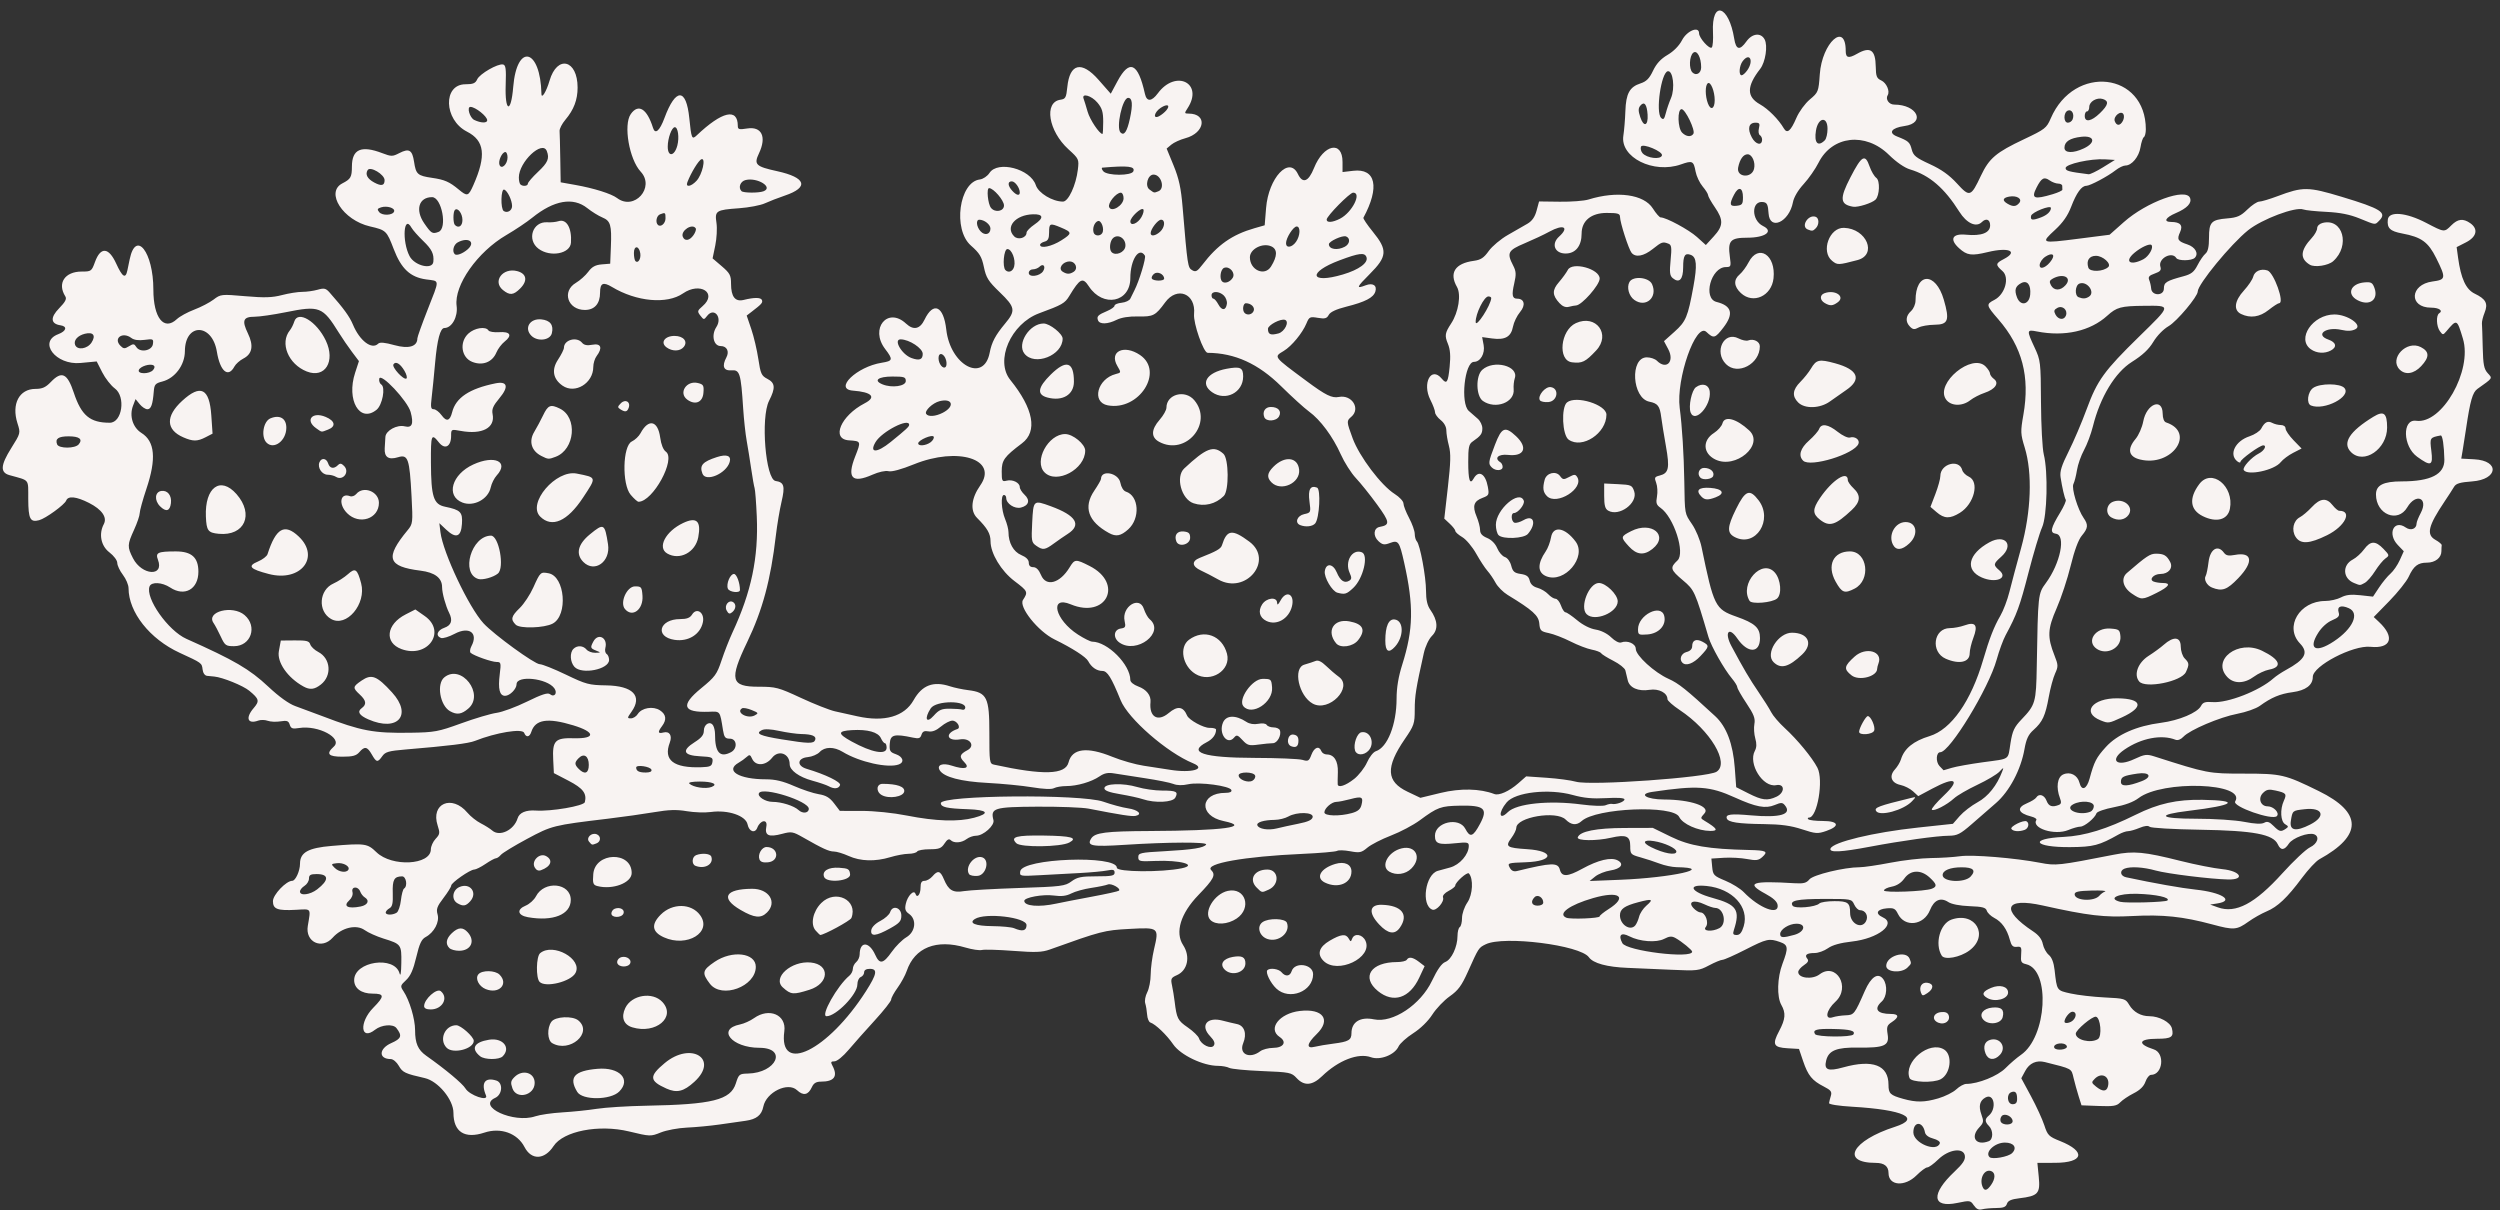 <?xml version="1.0" encoding="UTF-8" standalone="no"?><svg xmlns="http://www.w3.org/2000/svg" xmlns:xlink="http://www.w3.org/1999/xlink" fill="#f8f3f2" height="502.9" preserveAspectRatio="xMidYMid meet" version="1" viewBox="-0.9 -4.1 1038.7 502.9" width="1038.7" zoomAndPan="magnify"><rect x="-0.9" y="-4.1" width="1038.7" height="502.9" fill="#333333" stroke="none"/><g id="change1_1"><path d="m819.19 496.72c-1.386-2.088-1.626-2.124-6.88-1.022-10.541 2.211-11.06-3.683-1.145-13.011 3.455-3.251 4.536-4.899 4.3-6.562-0.509-3.597-6.719-2.744-11.089 1.523-1.852 1.808-3.89 3.287-4.53 3.287-0.64 0-2.64 1.477-4.445 3.281-4.906 4.906-11.656 4.363-11.656-0.938 0-2.799-1.778-4.219-5.283-4.219-14.866 0-9.966-9.226 7.96-14.99 11.087-3.565 3.625-7.084-17.678-8.337-5.695-0.335-9.79-0.974-9.717-1.516 0.07-0.516 0.408-1.867 0.752-3.003 0.521-1.718 0.026-2.372-2.939-3.885-4.846-2.473-6.554-4.571-8.576-10.535l-1.722-5.078-4.754-0.281c-5.89-0.348-6.473-1.562-3.465-7.22 2.605-4.9 2.813-7.416 0.889-10.781-1.928-3.373-1.709-11.37 0.468-17.099 2.537-6.676 2.398-7.848-1.077-9.059-4.489-1.565-5.434-1.355-14.34 3.189-4.547 2.32-8.823 4.219-9.501 4.219-0.678 0-3.204 1.048-5.612 2.329-4.142 2.202-4.97 2.301-15.284 1.825-5.998-0.277-14.321-0.638-18.497-0.803-8.61-0.34-14.346-1.908-16.113-4.405-3.572-5.048-35.398-9.053-42.862-5.394-2.965 1.453-2.935 1.409-7.382 11.334-2.632 5.874-4.051 7.803-7.568 10.282-2.381 1.678-5.64 5.095-7.243 7.592-1.764 2.749-4.904 5.814-7.957 7.767-2.773 1.774-5.504 4.237-6.067 5.474-1.589 3.487-7.665 5.858-11.479 4.479-5.267-1.905-13.491 1.284-20.307 7.872-4.063 3.928-7.425 4.178-10.57 0.786-2.138-2.306-2.836-2.447-14.335-2.908-6.648-0.266-12.798-0.863-13.666-1.326-0.868-0.463-2.969-0.842-4.668-0.842-6.189 0-15.549-4.476-18.583-8.886-2.752-4-7.344-8.401-9.523-9.127-0.627-0.209-1.23-1.671-1.339-3.249-0.109-1.578-0.464-3.704-0.787-4.724s0.05-3.079 0.83-4.575c0.78-1.496 1.427-4.83 1.438-7.408s0.638-7.311 1.394-10.517c2.122-8.999 2.031-9.074-10.226-8.408-10.466 0.569-11.744 0.9-33.085 8.563-3.24 1.163-5.933 1.264-15.153 0.564-6.167-0.468-12.034-0.636-13.038-0.374-1.004 0.263-4.07-0.189-6.814-1.004-12.147-3.607-21.12-0.035-24.445 9.733-0.608 1.785-2.308 4.907-3.779 6.938-1.471 2.03-2.674 4.243-2.674 4.917 0 0.674-3.059 4.563-6.797 8.642s-8.626 9.581-10.861 12.227c-2.328 2.755-4.846 4.811-5.892 4.811-1.517 0-1.663 0.309-0.857 1.813 2.359 4.407 0.769 6.624-4.751 6.624-2.013 0-3.037 0.618-3.8 2.292-1.502 3.296-3.548 3.711-6.172 1.25-3.787-3.552-12.794 0.85-13.992 6.838-0.709 3.546-2.831 5.246-7.346 5.885-2.062 0.292-6.914 0.985-10.781 1.539-3.867 0.554-9.984 1.136-13.594 1.293-3.609 0.157-8.498 1.064-10.863 2.016-4.249 1.71-4.407 1.705-13.236-0.422-12.523-3.017-27.251-0.153-31.345 6.095-3.776 5.764-9.195 5.935-12.067 0.382-2.973-5.75-9.894-8.234-16.669-5.984-8.187 2.719-12.852-0.269-12.852-8.232 0-5.457-6.38-13.178-11.924-14.428-8.142-1.836-9.228-2.348-10.767-5.072-0.878-1.555-2.376-2.828-3.328-2.828-5.178 0-5.05-4.32 0.198-6.642 4.225-1.869 4.618-3.025 2.123-6.249-1.38-1.783-6.186-1.4-8.865 0.708-6.065 4.771-6.704-3.088-0.743-9.134 4.744-4.811 4.691-5.87-0.291-5.87-4.657 0-7.653-2.196-7.653-5.61 0-7.805 16.766-10.307 18.852-2.813 0.411 1.477 0.683-0.117 0.742-4.352 0.107-7.62-0.033-7.811-7.407-10.104-2.836-0.882-6.358-2.466-7.826-3.52-3.468-2.489-9.552-1.041-13.3 3.166-4.514 5.067-11.451 1.781-10.326-4.89 1.27-7.525 1.598-7.066-4.795-6.708-7.819 0.437-9.69-0.258-9.69-3.599 0-2.655 5.506-8.443 8.032-8.443 1.353 0 3.218-4.124 3.218-7.118 0-4.664 3.395-6.567 13.165-7.378 13.928-1.157 14.801-1.034 18.612 2.639 6.431 6.198 22.543 5.337 22.584-1.207 8e-3 -1.256 0.901-3.228 1.986-4.382 1.765-1.879 1.854-2.454 0.848-5.501-3.024-9.162 5.898-13.03 12.355-5.357 1.294 1.537 3.787 3.523 5.542 4.412 1.754 0.89 3.9 2.239 4.768 2.999 3.091 2.707 9.051-0.161 10.547-5.075 0.713-2.342 3.449-3.507 7.563-3.22 6.292 0.439 19.98-1.91 20.373-3.496 0.893-3.61-0.741-5.754-6.779-8.893l-6.094-3.168-0.273-5.521c-0.395-7.983 0.756-9.184 8.589-8.968 9.129 0.252 8.994-2.552-0.258-5.363-10.691-3.247-15.791-2.45-17.434 2.727-0.71 2.237-2.183 2.437-2.964 0.402-0.743-1.937-11.653-0.157-20.472 3.341-2.682 1.064-10.787 2.067-28.821 3.569-6.985 0.582-8.413 0.992-9.662 2.776-1.912 2.729-2.449 2.64-4.363-0.725-1.873-3.292-2.99-3.493-5.183-0.932-1.262 1.473-2.766 1.875-7.022 1.875-5.911 0-6.909-1.171-3.572-4.191 3.851-3.485-6.458-9.014-14.403-7.725-2.753 0.447-3.394 0.22-3.902-1.381-0.506-1.595-1.152-1.828-3.858-1.389-1.788 0.29-4.17 0.184-5.293-0.236-1.124-0.42-2.887-0.456-3.918-0.082-4.444 1.615-5.448-1.087-1.927-5.184 2.528-2.942 2.311-3.801-1.823-7.215-2.563-2.116-11.089-5.576-14.531-5.896-0.773-0.072-2.116-0.203-2.985-0.291-0.953-0.097-1.696-1.144-1.875-2.644-0.325-2.719-0.272-2.681-9.544-6.943-12.387-5.695-21.221-16.862-21.221-26.826 0-1.362-1.055-3.859-2.344-5.549-1.289-1.69-2.344-3.923-2.344-4.963 0-1.058-1.444-2.991-3.281-4.393-3.506-2.675-4.488-7.648-2.312-11.714 1.502-2.806-0.792-6.099-6.134-8.81-5.283-2.68-8.704-3.04-9.488-0.997-0.665 1.733-8.569 7.471-11.259 8.174-3.711 0.97-4.463-0.492-4.512-8.767-0.05-8.642 0.806-7.547-7.78-9.951-3.951-1.106-3.761-4.097 0.71-11.229 3.9-6.22 3.901-6.223 2.589-10.333-2.557-8.012 0.733-14.278 7.496-14.278 2.809 0 4.231-0.639 6.354-2.854 4.545-4.744 6.86-3.673 9.551 4.42 3.166 9.523 6.723 12.496 14.95 12.496 5.15 0 6.734-10.85 2.083-14.269-1.599-1.176-3.944-4.175-5.21-6.665l-2.302-4.528-6.763 0.634c-10.253 0.961-17.716-8.756-9.195-11.972 3.382-1.277 3.877-3.241 0.927-3.68-4.124-0.614-4.339-3.226-0.58-7.075 2.58-2.642 3.234-3.9 2.572-4.946-3.442-5.444-0.234-10.31 6.797-10.31 3.956 0 4.133-0.127 5.533-3.984 2.325-6.403 5.686-6.158 8.797 0.642 2.603 5.69 3.905 6.494 4.657 2.873 0.268-1.289 0.704-3.393 0.97-4.676 2.547-12.281 9.829-2.918 9.829 12.637 0 11.767 4.406 17.303 9.764 12.269 1.188-1.117 4.435-2.891 7.214-3.942 2.779-1.052 6.401-2.936 8.049-4.187 2.935-2.229 3.2-2.257 13.125-1.395 8.002 0.695 11.206 0.598 15.256-0.46 2.819-0.737 6.619-1.34 8.444-1.34s4.721-0.402 6.436-0.894c2.681-0.769 3.374-0.605 4.945 1.172 5.83 6.594 8.285 9.97 9.68 13.316 2.823 6.77 7.862 10.571 10.508 7.925 0.683-0.683 2.73-0.495 6.743 0.62 5.946 1.653 9.526 0.586 9.526-2.839 0-0.569 1.898-5.879 4.219-11.8 5.13-13.09 5.182-11.879-0.549-12.667-6.619-0.91-10.368-4.413-13.502-12.615-2.912-7.622-3.175-7.873-9.855-9.407-11.238-2.581-18.683-14.175-11.484-17.886 3.502-1.805 3.953-2.602 3.97-7.012 0.027-7.206 3.848-8.889 12.598-5.548 3.782 1.444 4.27 1.444 7.074-0.006 4.098-2.119 5.412-1.341 6.16 3.65 0.77 5.137 1.464 5.752 7.464 6.622 5.223 0.757 7.209 1.626 11.088 4.853 3.572 2.971 4.013 2.838 6.079-1.832 5.436-12.288 4.691-18.476-2.674-22.233-9.609-4.902-10.059-19.668-0.599-19.668 3.151 0 4.129-0.413 4.869-2.053 1.029-2.282 8.511-6.596 10.708-6.173 1.149 0.221 1.355 1.772 1.123 8.467-0.393 11.365 2.206 12.14 3.122 0.931 1.51-18.496 11.331-16.097 11.738 2.868 0.048 2.244 2.062-1.058 3.353-5.497 3.162-10.875 11.664-8.8 11.664 2.847 0 5.065-1.567 9.189-5.07 13.343-1.398 1.658-2.486 3.767-2.417 4.688 0.069 0.92 0.199 6.093 0.29 11.495l0.165 9.822 6.094 1.085c7.724 1.375 14.967 3.654 17.36 5.463 7.128 5.388 15.888-4.433 9.792-10.977-4.767-5.117-7.245-19.465-4.13-23.912 3.155-4.505 6.748-2.28 9.254 5.729 0.896 2.865 2.776 1.233 4.764-4.133 4.647-12.546 9.04-12.516 10.307 0.071 0.859 8.54 1.083 9.064 3.068 7.183 10.569-10.02 17.086-11.523 17.086-3.942 0 1.451 0.54 1.6 3.86 1.069 6.079-0.972 8.198 3.446 4.943 10.306-2.214 4.666-1.397 5.47 7.551 7.431 12.042 2.638 13.332 6.702 3.215 10.128-2.771 0.938-6.515 2.389-8.32 3.224-1.805 0.835-6.656 1.758-10.781 2.052-9.547 0.68-10.092 1.038-9.33 6.114 0.332 2.213 0.104 6.428-0.506 9.366l-1.109 5.342 3.832 3.28c3.364 2.879 3.832 3.765 3.832 7.247 0 5.409 1.714 7.611 5.244 6.739 4.467-1.104 7.206-1.075 7.605 0.081 0.374 1.081-0.11 1.63-4.207 4.772l-2.139 1.64 1.912 5.625c1.052 3.094 2.37 8.693 2.93 12.443 0.914 6.115 1.3 6.964 3.743 8.227 3.281 1.697 3.444 3.775 0.715 9.123-3.553 6.964-1.461 32.697 2.707 33.309 3.542 0.52 4.003 2.135 2.469 8.654-0.784 3.33-1.844 9.641-2.355 14.024-2.155 18.456-5.514 30.93-11.921 44.271-7.541 15.701-6.815 18.542 4.738 18.542 7.172 0 8.219 0.276 17.638 4.653 5.507 2.559 11.87 5.066 14.139 5.572 2.269 0.505 6.446 1.433 9.282 2.061 11.236 2.489 19.522 0.106 23.357-6.719 3.5-6.228 8.19-8.018 15.08-5.757 1.805 0.592 5.228 1.316 7.607 1.609 7.809 0.961 8.802 2.987 8.783 17.914-0.015 11.897 0.092 12.639 1.875 13.028 20.606 4.491 29.74 4.213 31.034-0.943 1.454-5.793 7.663-6.59 18.128-2.325 3.827 1.56 9.734 3.242 13.125 3.738 3.391 0.496 8.302 1.253 10.913 1.681 8.909 1.461 15.31-0.364 9.539-2.72-10.756-4.391-26.933-18.471-30.064-26.166-3.892-9.569-5.527-12.187-7.61-12.187-2.322 0-4.556-1.551-5.885-4.085-0.909-1.734-6.558-5.37-14.019-9.025-6.82-3.341-14.942-13.524-13.068-16.384 2.181-3.328 2.043-3.633-3.529-7.841-5.539-4.182-9.954-11.521-9.954-16.547 0-3.133-1.315-5.414-5.58-9.679-2.977-2.977-2.475-8.122 1.323-13.544 7.584-10.827-9.225-16.174-27.538-8.76-5.306 2.148-9.245 3.217-10.601 2.877-1.255-0.315-4.051 0.296-6.683 1.46-8.429 3.728-10.678 1.365-7.171-7.535 2.52-6.394 2.511-6.419-2.578-6.745-7.544-0.484-3.396-10.257 6.533-15.392 4.989-2.58 3.063-4.652-4.892-5.266-8.048-0.621 1.56-9.928 11.953-11.579 4.678-0.743 4.819-1.299 1.453-5.712-6.503-8.526 1.037-17.684 8.685-10.549 3.088 2.881 5.776 2.311 7.667-1.625 3.695-7.692 7.927-5.767 9.045 4.115 1.685 14.892 15.615 22.281 18.039 9.567 0.823-4.317 2.392-7.281 6.383-12.058 4.502-5.388 4.263-6.804-2.192-13.022-4.779-4.603-5.676-6.026-6.599-10.465-0.898-4.319-1.76-5.746-5.412-8.96-7.582-6.672-4.895-26.405 3.736-27.442 1.334-0.16 3.119-1.369 3.993-2.703 3.458-5.277 17.014-1.716 19.249 5.056 1.095 3.317 6.917 6.843 11.299 6.843 2.241 0 5.404-6.813 6.176-13.302 0.51-4.291 0.418-4.491-3.915-8.434-8.344-7.594-10.276-19.614-3.31-20.592 2.083-0.292 2.399-0.877 2.838-5.242 0.994-9.891 5.942-11.034 13-3.004l5.056 5.754 2.769-5.161c5.002-9.322 8.568-7.695 11.426 5.215 0.743 3.357 2.778 3.273 5.36-0.22 7.474-10.109 19.177-4.215 12.343 6.217-1.355 2.068-1.326 2.207 0.46 2.207 7.929 0 6.855 8.035-1.367 10.233-2.143 0.573-4.769 1.774-5.836 2.67l-1.94 1.628 2.886 7.031c2.242 5.462 3.079 9.334 3.751 17.344 2.054 24.493 2.14 25.068 3.955 26.152 1.462 0.874 2.122 0.527 4.219-2.217 6.347-8.308 12.41-12.561 21.704-15.225l4.219-1.209 0.585-7.198c1.019-12.537 9.578-21.696 13.205-14.13 2.004 4.181 4.393 3.294 6.72-2.495 3.968-9.872 11.834-11.528 11.834-2.491v4.195l4.453-0.526c9.377-1.108 11.086 6.793 4.22 19.505-0.181 0.335 1.591 2.966 3.937 5.846 6.176 7.582 5.98 10.262-1.284 17.526-5.585 5.585-5.831 6.266-1.698 4.695 2.978-1.132 4.811 0.07 4.001 2.623-0.803 2.531-4.196 4.288-12.124 6.279-4.133 1.038-6.587 2.19-7.232 3.395-0.804 1.502-1.601 1.718-4.517 1.225-3.303-0.558-3.622-0.403-4.743 2.303-1.671 4.033-6.111 9.424-9.421 11.437-4.226 2.57-4.561 2.125 9.409 12.489 8.016 5.948 10.591 7.22 13.455 6.647 5.408-1.081 9.155 4.84 5.204 8.223-2.043 1.749-2.032 1.932 0.534 8.929 2.785 7.596 11.847 19.599 17.48 23.155 2.002 1.264 3.64 3.034 3.64 3.934s1.055 3.618 2.344 6.039 2.344 5.392 2.344 6.602c0 1.21 0.389 2.6 0.865 3.09 1.345 1.386 3.823 14.754 3.823 20.628 0 3.659 0.541 6.051 1.758 7.774 3.137 4.44 3.394 8.202 0.741 10.855-1.361 1.361-2.786 4.384-3.436 7.292-3.242 14.498-3.751 17.67-3.751 23.373 0 5.816-0.269 6.612-4.141 12.267-8.035 11.735-7.723 17.635 1.158 21.856l5.327 2.532 8.438-2.046c8.182-1.984 16.341-1.812 22.287 0.47 1.937 0.743 6.187-1.155 9.916-4.43l3.313-2.909 8.492 0.583c4.67 0.32 10.179 1.063 12.242 1.65 5.989 1.705 54.606-1.751 58.359-4.148 5.569-3.557-2.578-17.201-15.323-25.664-2.787-1.85-5.067-3.872-5.067-4.493 0-2.612-3.601-4.495-7.425-3.883-4.736 0.757-8.393-0.862-9.09-4.024-0.293-1.33-0.736-3.164-0.984-4.077-0.248-0.913-2.499-2.698-5.003-3.966-2.503-1.269-4.788-2.689-5.077-3.156-0.289-0.467-2.046-1.134-3.904-1.483-1.859-0.349-5.803-1.865-8.765-3.371s-7.036-3.077-9.053-3.493c-3.329-0.687-3.693-1.056-3.951-4.001-0.29-3.316-2.708-5.494-13.181-11.877-1.868-1.138-4.112-3.404-4.987-5.035-0.875-1.631-2.396-3.863-3.38-4.961-0.984-1.098-3.091-4.317-4.682-7.153s-4.186-5.918-5.768-6.85c-1.581-0.931-2.875-2.075-2.875-2.54s-1.035-1.813-2.3-2.994l-2.3-2.147 1.495-13.121c1.175-10.309 1.266-13.978 0.425-17.123-0.589-2.201-1.07-5.096-1.07-6.432 0-1.475-0.921-3.154-2.344-4.273-1.289-1.014-2.344-2.463-2.344-3.219 0-0.757-0.868-3.077-1.929-5.157-3.532-6.924 0.306-14.145 4.702-8.847 2.072 2.497 2.642 1.651 3.287-4.875 0.454-4.589 0.253-7.23-0.729-9.609-1.404-3.401-1.229-4.487 1.362-8.438 3.055-4.659 4.225-12.009 2.413-15.165-3.353-5.842-0.8-9.805 6.992-10.85 2.888-0.387 4.184-1.239 6.198-4.073 1.401-1.971 4.975-4.972 7.942-6.669s6.637-3.805 8.155-4.684c1.898-1.098 3.083-2.794 3.791-5.423l1.03-3.826 8.627 0.11c4.745 0.061 10.103-0.35 11.908-0.912 11.87-3.698 23.043-2.143 26.744 3.721 1.288 2.04 2.746 3.71 3.24 3.71 2.252 0 11.738 5.119 15.077 8.135l3.698 3.341 3.277-3.578c4.014-4.383 4.108-6.822 0.464-12.117-1.547-2.248-2.812-4.507-2.812-5.019 0-0.512-1.019-2.142-2.265-3.623-1.246-1.481-2.559-4.26-2.919-6.176-0.836-4.454-1.293-4.678-6.084-2.988-11.413 4.027-25.344-2.919-23.93-11.931 0.346-2.207 0.723-6.802 0.838-10.21 0.244-7.275 1.75-10.041 6.266-11.505 2.469-0.801 3.698-2.04 5.225-5.266 1.387-2.933 3.235-4.944 6.061-6.598 2.503-1.466 4.803-3.806 5.986-6.094 2.034-3.932 7.073-5.991 7.073-2.891 0 1.975 4.36 6.845 5.294 5.912 0.421-0.421 0.643-3.249 0.493-6.285-0.669-13.498 6.589-11.329 8.822 2.637 0.75 4.689 2.3 5.034 5.079 1.132 2.399-3.37 5.987-3.764 7.557-0.83 1.384 2.586 0.352 9.425-1.847 12.249-5.654 7.257-5.685 11.572-0.105 14.708 3.434 1.93 7.791 6.316 9.922 9.987 1.385 2.386 2.864 1.163 5.223-4.32 1.122-2.608 3.592-5.992 5.606-7.681 3.498-2.933 3.615-3.23 4.12-10.442 0.92-13.141 10.774-22.042 10.774-9.732 0 2.926 1.169 3.23 4.688 1.219 5.533-3.163 7.684-1.687 7.79 5.346 0.06 3.979 0.407 4.855 2.257 5.698 2.206 1.005 3.729 4.488 2.695 6.162-1.017 1.646 0.548 3.888 2.713 3.888 9.57 0 13.244 7.667 4.266 8.902-5.41 0.744-6.887 2.844-3.062 4.352 4.734 1.867 5.29 2.359 6.073 5.38 0.669 2.581 1.743 3.452 7.54 6.111 4.791 2.198 8.067 4.531 11.25 8.012 5.293 5.79 5.787 5.632 9.951-3.182 3.447-7.296 6.255-9.677 17.915-15.188 8.737-4.13 9.366-4.621 11.115-8.679 9.755-22.64 39.497-19.188 39.497 4.584 0 1.497-0.366 2.949-0.814 3.225-0.448 0.277-1.083 2.186-1.412 4.243-0.631 3.944-3.622 7.552-6.261 7.552-0.864 0-2.694 0.883-4.066 1.962-3.232 2.542-10.638 6.475-12.194 6.475-1.947 0-4.065 2.931-6.257 8.659-1.432 3.743-3.443 6.631-6.716 9.646-6.078 5.599-5.888 5.673 9.532 3.702l13.127-1.678 5.924-5.258c9.439-8.379 25.845-14.354 27.509-10.02 0.814 2.121-1.212 4.27-5.935 6.294-4.337 1.859-5.256 3.647-1.888 3.67 3.779 0.026 4.97 1.386 3.685 4.207-1.402 3.076-0.971 3.806 3.026 5.125 3.307 1.091 4.816 3.83 3.071 5.574-1.277 1.277-6.897 1.335-7.673 0.079-1.819-2.944-7.674 0.247-6.609 3.603 0.453 1.428-0.056 2.038-2.371 2.845-2.292 0.799-2.798 1.396-2.272 2.68 0.372 0.909 0.736 2.497 0.808 3.528 0.221 3.149 5.288 3.189 5.288 0.042 0-2.585 0.991-3.206 8.203-5.142 3.186-0.855 4.347-1.779 5.791-4.61 0.993-1.947 2.47-4.091 3.281-4.765 1.029-0.854 1.475-2.856 1.475-6.619 0-6.504 0.92-7.472 7.63-8.03 4.102-0.341 5.527-0.974 8.31-3.691 1.847-1.804 4.069-3.279 4.938-3.279 0.869 0 4.301-1.024 7.627-2.276 10.53-3.964 12.659-3.94 26.678 0.291 16.315 4.925 18.869 6.55 15.532 9.887-1.841 1.841-1.252 1.905-8.123-0.887-4.124-1.676-8.132-2.475-13.815-2.754-4.403-0.217-8.713-0.665-9.578-0.997-3.238-1.242-17.199 4.008-22.964 8.637-7.187 5.77-20.922 22.484-20.922 25.459 0 2.084-8.69 12.417-12.087 14.372-2.164 1.245-4.835 3.989-6.367 6.538-1.857 3.091-4.489 5.555-8.884 8.316-7 4.398-13.183 14.614-16.217 26.795-0.784 3.149-2.444 7.578-3.688 9.844s-2.563 6.017-2.931 8.338-1.033 4.914-1.479 5.764c-0.894 1.704 1.792 10.613 4.262 14.139 1.98 2.826 1.835 4.218-0.762 7.303-1.425 1.694-3.079 6.161-4.636 12.522-1.331 5.439-3.954 13.379-5.83 17.644-3.783 8.605-3.937 11.951-0.902 19.623 1.58 3.993 1.601 4.593 0.263 7.5-0.8 1.738-1.984 6.113-2.631 9.722-1.397 7.794-2.605 10.412-6.337 13.731-2.138 1.901-3.016 3.766-3.758 7.981-1.505 8.544-6.247 17.517-11.823 22.371-2.632 2.292-7.216 6.283-10.187 8.87-4.631 4.033-5.967 4.708-9.375 4.733-5.033 0.038-19.718 2.082-32.983 4.592-11.921 2.256-16.795 2.486-16.232 0.769 0.88-2.684 17.803-6.762 36.282-8.744l14.584-1.564 2.812-3.223c1.547-1.773 4.899-4.357 7.448-5.744 4.369-2.377 8.04-6.976 10.244-12.834 0.667-1.772 0.602-1.765-1.171 0.134-1.032 1.105-5.171 3.565-9.198 5.467s-8.377 4.43-9.666 5.618c-2.951 2.72-8.418 5.519-9.217 4.72-0.333-0.333 1.921-3.001 5.009-5.928 7.017-6.653 4.783-7.973-4.816-2.845l-5.849 3.125-2.173-1.997c-1.195-1.099-3.525-2.283-5.178-2.632-3.853-0.815-4.891-3.663-2.348-6.444 1.021-1.116 2.144-2.981 2.497-4.144 1.387-4.573 5.188-7.672 11.916-9.716 8.969-2.724 17.249-14.531 22.276-31.764 2.551-8.743 4.527-13.806 7.111-18.215 1.245-2.125 2.944-6.595 3.775-9.934 0.831-3.339 3.024-11.555 4.873-18.258 4.181-15.155 4.75-31.109 1.488-41.719-1.747-5.682-1.785-6.6-0.558-13.594 2.785-15.884-0.447-28.209-10.407-39.686-5.103-5.88-5.175-6.239-1.623-8.076 4.443-2.298 6.398-9.319 3.336-11.981-2.962-2.575-2.899-3.181 0.511-4.944 6.267-3.241 2.211-5.059-6.562-2.942-6.83 1.649-8.632 1.41-11.954-1.58-4.11-3.7-2.863-6.199 2.812-5.635 6.466 0.642 10.078-0.749 10.078-3.882 0-2.458-1.685-3.12-3.448-1.356-2.344 2.344-6.3 0.526-9.339-4.292-6.237-9.888-12.389-15.169-20.494-17.592-2.298-0.687-5.684-3.023-8.746-6.033-9.728-9.564-23.602-8.024-29.266 3.249-1.313 2.613-4.099 6.608-6.192 8.879-2.318 2.515-4.056 5.463-4.446 7.542-1.546 8.239-9.658 11.971-10.127 4.658-0.237-3.689-0.621-4.501-2.243-4.733-4.98-0.712-5.004 7.563-0.029 9.973 4.517 2.188 0.923 4.838-6.564 4.838-7.036 0-8.166 1.23-7.253 7.893 0.557 4.063 0.468 4.295-1.648 4.309-6.209 0.04-9.688 13.038-3.877 14.488 6.352 1.585 7.244 4.918 2.846 10.639-3.478 4.525-4.038 4.668-7.08 1.811-4.345-4.082-12.632 19.529-11.078 31.565 1.012 7.838 1.717 19.108 1.912 30.544 0.239 14.017 0.078 13.143 3.295 17.906 1.532 2.269 3.265 6.446 3.85 9.282 5.102 24.735 5.68 25.893 14.465 28.995 7.758 2.739 9.836 4.628 9.836 8.941 0 6.393-5.128 6.442-9.454 0.089-3.488-5.122-5.458-2.481-2.405 3.225 4.974 9.298 7.605 13.768 11.14 18.931 2.227 3.252 4.649 7.097 5.383 8.544 0.734 1.447 3.255 4.394 5.601 6.549 5.31 4.877 11.425 12.304 13.603 16.521 2.618 5.071-0.029 20.705-3.505 20.705-0.543 0-0.666 0.316-0.274 0.703 0.392 0.387 3.099 0.703 6.016 0.703 6.585 0 7.313 2.117 1.427 4.152-3.557 1.23-4.386 1.172-10.098-0.703-4.6-1.51-8.724-2.072-15.812-2.154-10.646-0.123-14.885-0.77-15.411-2.352-0.579-1.74 1.661-2.025 10.042-1.277 12.239 1.092 17.235-0.404 14.072-4.215-0.979-1.18-1.562-1.19-4.243-0.07-3.79 1.583-7.758 0.835-16.438-3.101-10.576-4.796-15.639-5.144-34.409-2.366-5.977 0.885-2.472 3.139 4.922 3.167 11.032 0.041 19.353 2.89 16.791 5.75-1.746 1.949-1.747 2.026-0.039 3.053 5.366 3.224 5.974 4.273 2.467 4.252-5.174-0.031-11.543-2.885-12.939-5.798-2.441-5.092-34.513-3.755-40.529 1.689-2.124 1.922-4.316 1.721-6.648-0.612-3.841-3.841-20.509-1.032-20.509 3.457 0 0.782-0.919 2.666-2.043 4.186-2.674 3.617-1.99 4.103 6.57 4.661 11.512 0.75 11.075 5.02-0.556 5.429-7.496 0.264-7.713 0.335-6.714 2.203 0.721 1.347 1.645 1.781 3.059 1.436 14.422-3.519 16.991-3.598 17.788-0.548 0.806 3.084 3.153 2.99 9.259-0.367 6.705-3.688 12.048-4.95 14.775-3.49 2.804 1.501 1.334 3.509-3.062 4.182-2.157 0.33-4.976 1.449-6.265 2.487l-2.344 1.887 12.656-0.504c21.493-0.856 39.861-4.963 23.438-5.24-1.805-0.031-4.969-0.699-7.031-1.486-2.062-0.787-5.648-1.96-7.969-2.607-4.033-1.125-4.219-1.33-4.219-4.663 0-4.187-1.704-4.928-7.999-3.477-6.09 1.403-14.285 1.308-13.804-0.161 0.818-2.493 7.62-3.854 19.46-3.892l11.719-0.038 7.5 3.668c7.812 3.82 15.656 5.152 32.494 5.517 7.216 0.157 8.062 0.606 5.499 2.925-1.568 1.419-2.567 1.55-6.334 0.832-2.46-0.469-6.801-0.704-9.646-0.523l-5.174 0.33 0.337 3.539c0.315 3.306 0.675 3.678 5.468 5.665 2.821 1.169 6.264 3.305 7.649 4.746 6.41 6.665 14.703 9.822 14.069 5.356-0.202-1.423-1.825-2.932-4.987-4.637-8.475-4.57-5.89-5.516 12.079-4.421 3.654 0.223 4.885-0.098 6.094-1.586 1.562-1.924 14.493-5.056 20.902-5.062 1.712-2e-3 7.452-0.845 12.755-1.875s12.897-1.903 16.875-1.941c3.978-0.038 9.412-0.379 12.075-0.759 5.139-0.733 22.858 0.722 33.296 2.733 6.564 1.265 7.497 1.163 30.69-3.38 8.233-1.612 12.488-1.212 27.625 2.599 6.127 1.542 13.932 3.081 17.344 3.418 7.595 0.751 9.699 4.431 2.454 4.292-7.223-0.139-25.357-2.38-30.144-3.726-5.068-1.425-10.398-1.751-12.904-0.789-2.19 0.84-1.8 3.077 0.626 3.597 11.545 2.471 23.043 4.513 28.886 5.128 10.826 1.141 16.309 4.585 9.119 5.727l-3.084 0.49 3.187 1.151c7.438 2.685 15.405-1.516 26.813-14.139 4.641-5.135 9.809-9.991 11.484-10.791 3.162-1.509 4.123-4.503 1.739-5.418-2.402-0.922-8.96 1.496-10.521 3.879-1.862 2.842-3.375 2.937-4.589 0.286-1.914-4.179-10.038-5.706-32.271-6.065-11.182-0.181-20.497-0.726-21-1.229-0.581-0.581-2.068-0.418-4.159 0.455-1.79 0.748-3.941 1.366-4.781 1.374-0.839 7e-3 -2.581 0.609-3.87 1.336-8.164 4.604-10.482 5.211-20.22 5.289-15.101 0.121-17.351-3.533-2.615-4.247 8.678-0.42 17.85-3.247 29.866-9.204 9.411-4.666 17.044-6.373 27.733-6.202 15.968 0.255 13.496 2.244-5.676 4.568-13.813 1.674-12.312 3.29 3.055 3.29 7.506 0 16.234 0.566 19.984 1.296 4.504 0.877 7.19 0.998 8.302 0.376 1.259-0.704 2.16-0.404 3.846 1.282 2.449 2.449 3.061 2.597 5.1 1.233 1.226-0.82 1.196-1.064-0.234-1.907-1.921-1.132-2.202-6.115-0.551-9.74 1.309-2.873 0.996-3.26-3.44-4.26-2.814-0.635-3.765-0.446-5.252 1.041-2.163 2.163-0.981 5.523 1.943 5.523 2.51 0 5.13 2.779 3.839 4.07-1.88 1.88-18.598-4.005-17.307-6.093 4.797-7.762-30.207-8.972-40.15-1.388-2.103 1.604-5.618 2.909-10.138 3.763-3.816 0.722-7.101 1.853-7.324 2.522-0.665 1.994-4.976 5.562-6.72 5.562-0.893 0-3.136 0.632-4.984 1.404-5.661 2.365-15.433-0.725-13.285-4.201 0.256-0.414-0.69-1.043-2.101-1.397-5.578-1.4-6.289-3.646-1.754-5.541 1.742-0.728 3.454-1.788 3.805-2.356 1.115-1.803 3.355-1.117 4.278 1.311 0.887 2.333 2.304 2.84 5.026 1.795 1.104-0.424 1.228-1.078 0.545-2.873-1.684-4.429-1.099-8.707 1.341-9.819 2.884-1.314 5.975 0.249 6.772 3.425 0.898 3.58 2.999 2.745 4.196-1.668 1.925-7.1 2.785-8.771 6.781-13.175 4.71-5.191 12.8-8.748 22.825-10.035 7.545-0.969 15.258-4.212 16.706-7.025 0.771-1.498 1.74-1.817 4.835-1.591 6.25 0.457 19.436-4.692 25.236-9.853 1.038-0.924 3.351-2.478 5.141-3.453 8.119-4.426 9.595-7.199 5.89-11.066-6.565-6.852-0.168-17.619 10.477-17.635 2.068-3e-3 5.026-0.673 6.573-1.488 2.076-1.094 4.186-1.33 8.059-0.902l5.246 0.581 2.529-3.822c1.391-2.102 3.517-4.681 4.723-5.73 1.207-1.049 2.945-3.572 3.862-5.607l1.668-3.699-2.497-2.606c-4.43-4.624-1.642-10.731 3.315-7.259 2.112 1.479 4.501 0.576 4.501-1.701 0-0.589 0.78-2.541 1.734-4.338 3.31-6.237-2.001-8.443-5.608-2.33-3.929 6.659-12.986 2.94-12.997-5.338-9e-3 -3.89 3.059-5.443 10.752-5.449 12.029-0.01 17.795-2.962 17.662-9.045-0.129-5.924-0.773-10.177-1.52-10.036-4.535 0.854-4.577 0.922-3.897 6.363 0.782 6.258-0.135 6.643-5.892 2.473-5.972-4.326-6.288-15.763-0.414-14.938 10.739 1.507 23.462-20.83 19.432-34.114-2.516-8.292-2.469-8.272-6.984-2.947-1.235 1.456-1.413 1.446-2.578-0.147-1.476-2.018-1.66-6.615-0.299-7.456 1.735-1.073-0.077-2.334-3.352-2.334-9.374 0-8.881-9.622 0.558-10.874 5.608-0.744 5.704-1.339 1.558-9.708-3.318-6.699-6.156-8.751-14.174-10.248-4.987-0.932-6.307-2.205-5.941-5.731 0.378-3.645 7.57-3.041 15.959 1.341 7.628 3.984 7.481 3.97 10.448 1.003 2.701-2.701 4.898-2.949 7.845-0.884 3.443 2.412 2.712 5.682-1.783 7.975l-3.867 1.973 0.594 4.375c1.178 8.677 3.27 13.207 6.907 14.955 4.673 2.246 5.643 4.113 4.111 7.912-0.681 1.689-1.179 3.704-1.107 4.477 0.072 0.773 0.221 5.268 0.329 9.988 0.162 7.065 0.526 8.945 2.056 10.636 2.058 2.275 2.299 1.905-4.264 6.568-2.004 1.424-2.997 4.892-4.699 16.401-0.457 3.094-1.097 7.185-1.422 9.091l-0.59 3.466 5.39 0.284c10.722 0.565 9.959 8.401-0.895 9.19-5.003 0.364-6.675 0.864-7.482 2.238-0.572 0.973-2.345 3.716-3.942 6.096-6.855 10.219-7.696 13.778-3.772 15.968 1.485 0.829 2.645 1.817 2.578 2.196-0.067 0.379-0.122 1.503-0.122 2.497 0 2.711-2.571 4.755-5.981 4.755-3.774 0-5.548 1.364-7.613 5.855-0.888 1.931-4.52 6.487-8.072 10.124l-6.457 6.613 2.2 2.064c6.727 6.31 5.036 11.195-3.569 10.307-7.263-0.75-23.945 7.964-23.945 12.507 0 3.418-2.925 5.618-8.445 6.35-5.165 0.685-8.792 2.205-13.586 5.693-1.547 1.125-5.745 2.602-9.329 3.281-7.274 1.379-19.743 6.687-22.407 9.538-1.066 1.141-2.333 1.622-3.281 1.246-5.806-2.3-14.203-0.688-21.166 4.065-6.505 4.44-3.391 7.453 4.085 3.952 4.219-1.976 5.138-2.098 8.266-1.098 22.208 7.099 22.487 7.152 37.269 7.157 15.636 5e-3 16.956 0.313 31.097 7.256 18.158 8.917 18.222 18.423 0.19 28.352-1.355 0.746-4.592 4.22-7.195 7.72-6.141 8.258-10.091 11.997-14.717 13.926-2.062 0.86-5.438 2.77-7.5 4.244-4.878 3.486-6.07 3.579-15 1.166-12.204-3.298-20.568-4.175-33.307-3.495-11.599 0.62-18.3-0.17-37.187-4.383-15.795-3.523-17.695 1.692-3.935 10.803 2.28 1.509 3.578 3.207 3.977 5.202 0.326 1.629 1.441 3.665 2.479 4.524 1.242 1.029 2.066 3.165 2.412 6.25 0.977 8.707 0.82 8.478 6.71 9.793 2.977 0.664 9.309 1.398 14.07 1.631 8.329 0.407 8.716 0.524 10.233 3.092 1.752 2.966 4.844 4.703 8.372 4.703 4.075 0 8.718 2.502 9.356 5.041 0.901 3.591-0.153 4.334-6.149 4.334-7.686 0-8.378 2.166-1.406 4.399 4.778 1.531 3.81 10.601-1.132 10.601-0.72 0-1.756 1.281-2.302 2.846-0.664 1.905-2.276 3.494-4.873 4.803-2.135 1.076-4.652 2.765-5.594 3.754-1.45 1.523-2.814 1.756-8.906 1.526l-7.194-0.273-1.182-3.75c-0.65-2.062-1.596-5.471-2.103-7.575-0.982-4.08-0.387-3.749-11.932-6.644-3.503-0.879-6.411 0.424-8.148 3.65l-1.653 3.07 4.045 7.499c2.225 4.125 4.711 9.54 5.524 12.033 1.365 4.188 1.865 4.688 6.555 6.562 10.912 4.361 9.806 9.022-2.148 9.046l-7.292 0.014 0.58 5.859c0.68 6.873-0.284 7.929-8.077 8.852-3.359 0.398-4.742 1.013-5.148 2.291-0.424 1.335-1.48 1.75-4.476 1.76-2.157 7e-3 -4.799 0.248-5.871 0.536-1.368 0.367-2.379-0.122-3.386-1.64zm7.158-8.493c1.837-2.622 1.871-5.058 0.08-5.745-2.73-1.048-5.006 2.881-3.677 6.346 0.783 2.04 1.875 1.858 3.596-0.601zm8.748-13.241c2.217-2.217 0.739-4.363-3.004-4.363-4.212 0-8.424 3.969-6.394 6.025 1.088 1.102 7.825-0.089 9.398-1.661zm-30.031-4.086c0.21-0.639-0.978-1.478-2.739-1.934-1.952-0.506-3.235-1.482-3.446-2.621-0.867-4.674-4.822-4.65-4.822 0.029 0 4.459 9.718 8.456 11.007 4.527zm20.323-0.847c1.878-0.721 1.923-4.482 0.077-6.328-1.753-1.753-1.777-2.878-0.092-4.276 3.425-2.842 2.281-9.5-1.302-7.583-2.451 1.312-3.003 3.598-1.722 7.139 1.018 2.817 0.923 3.368-0.921 5.33-3.86 4.109-1.338 7.751 3.961 5.718zm9.92-8.304c0-1.928-3.182-3.507-4.471-2.219-0.554 0.554-0.785 1.589-0.512 2.3 0.673 1.754 4.983 1.683 4.983-0.081zm-602.57-3.676c4.252-0.243 10.684-0.908 14.294-1.476 3.609-0.569 12.891-1.149 20.625-1.291 27.428-0.501 34.99-2.382 37.162-9.247 1.215-3.84 1.452-4.035 5.025-4.114 11.921-0.265 16.539-10.687 4.743-10.703-11.432-0.016-17.824-7.738-8.026-9.697 1.635-0.327 4.261-1.512 5.836-2.633 6.31-4.493 13.508-1.371 12.573 5.454-2.493 18.189 18.117 8.087 33.908-16.621 4.594-7.188 4.957-9.31 1.593-9.31-1.48 0-2.344 0.529-2.344 1.436 0 0.79-0.633 1.679-1.406 1.975-0.78 0.299-1.406 1.692-1.406 3.125 0 4.058-8.848 13.151-12.797 13.151-2.675 0 4.456-12.676 9.475-16.841 0.796-0.661 1.447-1.942 1.447-2.846s0.633-2.171 1.406-2.812 1.413-2.065 1.421-3.162c0.04-5.582 3.934-5.471 6.483 0.185 1.814 4.026 3.309 3.749 6.844-1.266 1.645-2.333 4.378-5.061 6.074-6.062 3.813-2.25 4.407-7.413 1.117-9.717-1.56-1.093-1.839-1.964-1.346-4.207 0.725-3.303 3.375-6.025 4.015-4.125 0.683 2.03 2.111 0.245 2.111-2.639 0-2.017 0.447-2.757 1.667-2.757 0.917 0 2.389-0.844 3.272-1.875 2.235-2.61 3.273-2.354 4.747 1.172 1.952 4.671 3.757 5.742 8.37 4.97 2.187-0.366 12.484-0.948 22.883-1.294 17.611-0.586 19.104-0.773 21.759-2.738 2.401-1.776 4.041-2.109 10.389-2.109 6.333 0 7.538-0.243 7.538-1.523 0-1.219-0.609-1.401-3.047-0.912-1.676 0.336-6.738 0.811-11.25 1.055s-12.029 0.652-16.705 0.907c-8.359 0.455-8.497 0.428-8.203-1.614 0.777-5.403 40.143-6.85 40.143-1.476 0 1.805 18.601 1.955 26.953 0.218 6.807-1.416-0.669-3.48-11.023-3.043-6.497 0.274-7.024 0.156-7.024-1.579 0-1.733 0.822-1.92 10.848-2.467 11.764-0.642 16.479-1.399 17.335-2.784 0.679-1.099-15.792-1.038-33.791 0.126-13.711 0.887-15.918 0.474-13.97-2.615 1.551-2.459 5.992-3.03 24.264-3.119 30.841-0.15 42.439-1.712 30.758-4.141-10.523-2.188-9.883-11.719 0.787-11.719 1.846 0 2.695-0.407 2.442-1.172-0.571-1.725-13.305-3.434-17.896-2.403-2.425 0.545-4.637 0.502-6.183-0.121-1.324-0.533-6.626-1.604-11.782-2.38s-10.927-1.675-12.823-1.998c-2.579-0.439-4.115-0.129-6.094 1.229-3.327 2.285-9.321 4.032-13.831 4.032-1.908 0-4.195 0.389-5.084 0.865-1.024 0.548-4.346 0.413-9.079-0.371-4.105-0.679-12.477-1.495-18.604-1.813-11.025-0.572-18.057-2.427-19.782-5.218-1.381-2.234 1.125-3.225 4.957-1.96 5.452 1.799 7.814 1.128 5.205-1.48-2.179-2.179-1.898-3.227 1.318-4.921 3.379-1.78 1.121-5.18-2.996-4.512-5.607 0.91-6.535-2.494-1.168-4.284 1.633-0.544-0.119-3.493-2.075-3.493-1.008 0-3.142 1.102-4.742 2.448-1.979 1.665-3.645 2.308-5.207 2.009-1.69-0.323-2.452 0.046-2.88 1.395-0.478 1.506-1.111 1.721-3.536 1.205-7.819-1.664-9.392-1.259-9.641 2.481-0.203 3.055 0.082 3.552 2.526 4.404 2.978 1.038 3.663 3.321 1.272 4.239-4.428 1.699-16.412-0.971-23.352-5.204-3.646-2.224-7.468-2.195-9.582 0.071-0.922 0.989-3.154 1.939-4.958 2.109-4.351 0.412-4.659 3.604-0.469 4.856 7.96 2.379 14.389 5.517 13.902 6.784-0.591 1.539-2.455 1.707-4.774 0.43-0.895-0.493-3.956-1.531-6.802-2.307-5.499-1.499-9.357-4.318-9.357-6.837 0-4.391-4.597-6.093-7.271-2.693-2.683 3.411-6.905 3.626-8.334 0.424-0.766-1.717-1.088-1.816-2.292-0.703-0.771 0.712-2.227 1.759-3.236 2.328-5.912 3.328-0.027 6.936 11.313 6.936 3.81 0 7.054 0.775 11.611 2.776 3.478 1.527 8.107 3.061 10.285 3.409 2.99 0.478 4.551 1.407 6.366 3.787l2.405 3.154 9.029 3e-3c5.321 2e-3 13.072 0.799 18.873 1.942 11.982 2.361 21.334 2.66 27.908 0.894 6.762-1.817 5.675-3.26-2.671-3.545-8.703-0.297-11.175-0.853-11.175-2.515 0-3.336 58.299-3.861 67.5-0.608 3.352 1.185 7.957 2.426 10.235 2.758 4.261 0.621 6.179 2.516 3.177 3.14-1.538 0.319-6.112-0.385-19.505-3.004-2.578-0.504-12.187-0.873-21.354-0.819-17.978 0.106-19.507 0.576-18.195 5.592 0.574 2.196-4.197 6.474-7.219 6.474-1.151 0-2.912 0.619-3.912 1.376-2.148 1.625-5.264 1.836-6.649 0.45-0.689-0.689-1.457-0.266-2.553 1.406-1.329 2.027-2.27 2.392-6.178 2.392-2.536 0-4.871 0.422-5.19 0.938-0.319 0.516-1.926 0.942-3.571 0.948-1.645 6e-3 -5.062 0.638-7.594 1.406-6.26 1.899-12.402 1.722-17.297-0.499-2.248-1.02-5.006-1.854-6.13-1.854-2.041 0-4.63-1.187-12.946-5.934-4.081-2.329-4.721-2.436-8.527-1.418-5.642 1.509-7.345 0.726-6.593-3.032 0.641-3.204-2.503-2.774-3.765 0.514-0.951 2.478-3.429 1.624-4.032-1.389-0.726-3.631-8.125-6.138-15.23-5.161-2.47 0.34-6.983 0.189-10.028-0.335-4.198-0.722-7.465-0.624-13.506 0.406-4.383 0.747-13.031 1.966-19.219 2.707-22.816 2.734-23.288 2.852-33.625 8.396-5.339 2.864-10.24 5.849-10.891 6.632-0.651 0.784-1.575 1.425-2.055 1.425-0.48 0-2.425 1.055-4.322 2.344s-4.013 2.344-4.703 2.344c-1.701 0-9.561 5.478-9.561 6.664 0 0.522-1.442 2.838-3.206 5.147-2.679 3.508-3.081 4.633-2.447 6.844 0.891 3.106-1.429 7.49-4.963 9.382-1.716 0.918-2.576 2.764-3.893 8.348-1.232 5.224-2.382 7.816-4.24 9.551-2.413 2.254-2.471 2.501-1.076 4.601 2.516 3.789 4.824 11.531 4.824 16.179 0 5.48 1.182 8.197 4.622 10.627 8.046 5.682 15.055 11.534 16.308 13.615 1.719 2.855 9.658 5.562 8.536 2.91-2.2-5.199-0.462-7.719 4.283-6.213 2.88 0.914 2.56 5.822-0.469 7.202-7.8 3.554 7.698 10.69 16.644 7.663 1.935-0.655 6.998-1.39 11.25-1.633zm6.195-8.507c-3.677-6.029-1.249-8.78 8.466-9.595 9.127-0.765 14.031 4.399 8.977 9.453-3.59 3.59-15.283 3.685-17.444 0.141zm-26.93-1.48c-0.838-2.404-0.706-3.136 0.846-4.688 3.341-3.341 8.401-1.882 8.401 2.422 0 5.22-7.571 7.074-9.247 2.265zm63.984 0.091c-7.153-3.207-7.286-5.099-0.739-10.563 10.977-9.163 22.766-1.76 12.349 7.755-4.447 4.062-7.284 4.748-11.61 2.809zm-77.395-13.415c-3.977-3.204-2.533-5.875 3.716-6.875 5.729-0.916 9.2 3.352 5.63 6.922-1.475 1.475-7.494 1.445-9.346-0.047zm-13.904-3.516c-3.334-3.334-0.756-9.375 4.001-9.375 1.873 0 7.249 4.798 7.249 6.469 0 3.377-8.567 5.59-11.25 2.906zm43.828-1.95c-2.016-1.174-2.195-6.308-0.31-8.886 1.605-2.195 8.768-2.536 11.181-0.533 6.207 5.151-3.604 13.652-10.872 9.419zm33.293-6.554c-3.625-1.097-4.749-4.203-2.909-8.04 2.625-5.475 11.337-6.883 15.408-2.49 5.817 6.277-2.738 13.485-12.499 10.53zm-86.496-8.825c0-2.877 5.257-7.581 6.926-6.196 3.33 2.764 0.673 7.588-4.18 7.588-1.802 0-2.745-0.478-2.745-1.391zm149.04-7.749c-4.477-4.034 3.542-11.176 11.628-10.356 8.064 0.818 7.673 8.725-0.561 11.32-6.79 2.14-7.71 2.06-11.067-0.965zm-123.44 0.697c-2.889-1.164-4.503-4.407-3.058-6.147 1.49-1.795 6.946-1.716 8.79 0.127 3.902 3.902-0.226 8.238-5.731 6.02zm93.125-2.238c-3.408-4.468-3.163-5.597 1.97-9.092 7.265-4.946 17.109-3.76 17.109 2.062 0 8.221-14.185 13.447-19.08 7.029zm-70.733-0.755c-1.605-1.605-1.446-10.567 0.213-11.943 5.39-4.473 17.765 2.466 14.679 8.232-1.925 3.598-12.396 6.207-14.892 3.711zm32.295-7.756c-0.292-0.762 0.177-1.777 1.047-2.264 2.062-1.154 5.017 0.393 4.303 2.254-0.691 1.8-4.661 1.808-5.351 0.011zm-69.795-6.306c-1.724-1.724-1.347-3.964 1.045-6.212 2.649-2.489 4.548-2.582 6.591-0.324 3.253 3.595 1.34 7.661-3.605 7.661-1.598 0-3.413-0.506-4.031-1.125zm89.109-4.475c-4.943-2.244-5.369-5.347-1.292-9.424 4.844-4.844 12.662-4.759 16.324 0.177 5.255 7.082-5.385 13.627-15.032 9.248zm63.081-2.8c-2.282-2.522-1.19-7.931 2.307-11.429 5.913-5.913 15.393-1.226 12.542 6.202-0.428 1.116-11.368 7.064-12.992 7.064-0.107 0-0.942-0.827-1.857-1.837zm23.104-0.186c0.18-1.218 1.682-2.738 3.775-3.821 1.911-0.989 3.74-2.634 4.065-3.657 0.973-3.065 4.648-1.926 4.648 1.44 0 2.292-0.738 3.131-4.688 5.328-5.869 3.264-8.21 3.477-7.8 0.709zm-142.66-5.366c-4.306-0.763-4.789-3.208-0.947-4.799 1.595-0.661 3.517-2.395 4.272-3.854 3.49-6.749 14.477-5.627 14.477 1.479 0 6.068-7.345 9.028-17.802 7.174zm34.677-1.547c0-0.79 0.633-1.679 1.406-1.975 2.137-0.82 4.262 0.332 3.634 1.969-0.732 1.908-5.04 1.913-5.04 6e-3zm53.672-1.475c-8.48-4.943-6.431-8.716 4.77-8.782 7.016-0.041 10.55 5.513 6.245 9.817-2.577 2.577-5.249 2.326-11.016-1.036zm-117.66-2.789c-2.536-1.477-2.083-5.389 0.776-6.691 4.46-2.032 7.805 2.303 4.552 5.899-1.83 2.022-2.934 2.187-5.327 0.793zm58.125-7.134c-1.728-0.452-1.967-1.171-1.658-4.979 0.747-9.189 15.955-9.607 15.955-0.438 0 4.101-7.891 7.091-14.297 5.417zm94.24-3.79c-0.942-2.455 1.749-4.103 6.225-3.812 3.854 0.25 4.33 0.534 4.585 2.729 0.323 2.779-9.771 3.791-10.81 1.083zm60.213-1.189c-1.865-3.018 2.317-8.171 5.607-6.908 3.078 1.181 1.472 7.327-2.003 7.665-1.627 0.158-3.249-0.182-3.604-0.756zm-180.48-2.825c-1.42-2.654 2.053-6.088 4.716-4.663 3.097 1.658 2.116 4.394-2.117 5.902-1.06 0.378-1.965-0.053-2.6-1.239zm66.804-0.607c-1.668-0.673-1.452-3.759 0.311-4.435 2.492-0.956 5.837-0.635 6.281 0.603 1.132 3.157-2.718 5.395-6.592 3.832zm26.607-2.678c-0.794-2.068 0.98-5.142 2.957-5.125 4.986 0.044 5.496 5.883 0.555 6.364-2.025 0.197-3.107-0.185-3.512-1.24zm106.73-6.7c-2.643-2.644-0.125-3.346 11.425-3.186 11.453 0.159 14.261 0.928 10.579 2.898-3.529 1.889-20.185 2.106-22.004 0.288zm-177.53-0.658c-1.335-1.609 1.021-3.894 3.166-3.071 1.86 0.714 1.82 3.061-0.065 3.784-1.949 0.748-1.875 0.765-3.101-0.713zm230.05-17.65c-1.547-0.527-5.766-1.453-9.375-2.059-4.644-0.779-6.562-1.503-6.562-2.477 0-2 7.707-2.274 13.719-0.488 2.696 0.801 7.287 1.456 10.201 1.456 6.01 0 6.872 0.456 5.545 2.936-1.068 1.996-8.503 2.344-13.528 0.633zm-108.52-1.744c-2.447-1.461-2.125-4.639 0.469-4.626 6.028 0.029 9.24 1.166 8.954 3.167-0.324 2.268-6.473 3.22-9.423 1.459zm471.8 126.3c0-2.664-0.7-3.47-2.435-2.804-2.13 0.818-1.662 4.991 0.56 4.991 1.339 0 1.875-0.625 1.875-2.188zm-32.748-0.242c2.801-0.82 6.17-2.508 7.487-3.75s3.188-2.258 4.157-2.258c4.907 0 13.049-3.278 16.297-6.561 1.87-1.891 4.753-4.367 6.406-5.503 10.77-7.404 12.363-35.3 2.151-37.672-2.046-0.475-2.309-0.982-2.069-3.994 0.244-3.069 0.047-3.424-1.791-3.219-1.633 0.182-2.242-0.432-2.911-2.939-1.172-4.392-3.355-7.468-6.427-9.056-1.434-0.741-2.844-2.091-3.133-2.999-0.426-1.337-1.787-1.699-7.155-1.902-4.055-0.153-7.5-0.821-8.87-1.718-3.175-2.081-5.897-0.875-7.593 3.365-2.555 6.386-10.519 7.3-13.33 1.53-1.066-2.187-1.74-2.519-4.615-2.275-4.135 0.352-4.975 2.218-1.674 3.721 5.923 2.699-1.891 8.845-12.798 10.068-4.815 0.54-8.11 1.462-9.978 2.792-1.534 1.092-4.024 1.986-5.535 1.986-3.278 0-4.324 0.819-3.034 2.373 0.677 0.816 0.276 1.579-1.414 2.686-1.298 0.851-2.36 2.124-2.36 2.831 0 2.602 5.853 3.254 8.851 0.986 6.925-5.238 13.122 5.382 6.618 11.34-3.876 3.55-4.614 7.634-1.172 6.488 1.16-0.386 3.572-0.757 5.361-0.823 3.53-0.131 3.721-0.373 7.999-10.114 2.615-5.955 5.535-7.83 7.662-4.921 1.863 2.548 1.537 7.348-0.632 9.311-3.433 3.107-1.912 5.156 3.827 5.156 3.353 0 3.51 1.325 0.398 3.364-2.038 1.335-2.264 1.997-1.759 5.157 0.748 4.677-1.37 5.607-12.41 5.452-8.825-0.124-12.094 1.202-13.129 5.327-0.995 3.966 0.72 4.665 7.095 2.893 12.281-3.414 18.791-0.913 18.791 7.222 0 3.671 0.701 4.345 6.094 5.854 5.457 1.527 8.866 1.481 14.595-0.197zm-11.94-8.422c-2.601-6.778 8.282-15.736 14.395-11.849 3.595 2.286 2.677 10.109-1.444 12.315-3.044 1.629-12.274 1.298-12.951-0.465zm31.566-10.234c-1.076-2.831-0.4-4.912 1.826-5.619 4.141-1.314 7.074 2.975 4.203 6.146-2.275 2.513-4.963 2.278-6.03-0.528zm-19.526-12.753c-2.99-1.153-2.324-4.041 1.02-4.427 1.721-0.199 2.772 0.214 3.167 1.245 0.895 2.332-1.558 4.196-4.188 3.183zm18.52-1.396c-1.792-2.16 0.048-4.542 3.795-4.912 3.8-0.374 5.128 0.845 4.34 3.984-0.718 2.861-6.028 3.467-8.135 0.928zm1.706-8.903c-2.48-1.445-1.99-2.687 1.662-4.213 3.607-1.507 7.01-0.563 7.01 1.944 0 2.733-5.434 4.155-8.672 2.269zm-27.511-2.162c-0.948-2.47 0.344-4.486 2.663-4.157 2.705 0.384 2.713 2.486 0.016 4.277-1.876 1.246-2.159 1.233-2.678-0.12zm-14.442-11.169c0-4.176 8.307-6.668 9.743-2.923 0.762 1.985 0.776 1.926-0.904 3.606-2.468 2.468-8.839 1.976-8.839-0.683zm23.058-4.261c-3.002-4.857-0.71-13.318 4.058-14.98 9.955-3.47 15.788 6.7 7.387 12.879-3.867 2.844-10.26 4.018-11.444 2.101zm69.053 54.363c1.06-4.054-2.502-6.172-5.44-3.234-1.491 1.491-1.46 1.689 0.506 3.281 2.678 2.168 4.359 2.152 4.934-0.047zm-352.21-14.635c1.001-0.757 3.415-1.39 5.365-1.406 4.369-0.037 5.823-2.465 2.713-4.529-5.088-3.378-0.133-9.799 8.336-10.802 9.712-1.15 13.196 3.64 7.009 9.637-4.109 3.983-4.418 6.159-0.744 5.234 1.418-0.357 4.898-0.943 7.734-1.303 6.286-0.797 7.5-1.495 7.5-4.313 0-4.701 3.668-6.96 9.375-5.774 7.783 1.617 19.364-6.077 24.071-15.995 2.243-4.725 4.041-7.272 5.536-7.84 2.574-0.979 5.08-6.311 5.08-10.811 0-1.711 0.422-3.372 0.938-3.691 0.516-0.319 0.938-2.012 0.938-3.764 0-1.817 0.968-4.611 2.255-6.507 2.21-3.256 2.538-9.874 0.597-12.025-0.688-0.763-5.664 3.678-5.664 5.056 0 0.432-1.251 1.433-2.78 2.223-1.618 0.837-2.581 1.958-2.303 2.682 0.677 1.764-2.773 5.727-4.432 5.091-4.766-1.829-2.941-14.669 2.293-16.133 0.62-0.173 2.892-0.794 5.047-1.378 4.04-1.095 7.8-5.436 7.8-9.005 0-1.472-0.642-1.596-5.594-1.079-6.977 0.729-8.468 0.181-8.468-3.116 0-5.653 10.013-7.939 12.627-2.883 1.96 3.791 3.201 3.368 6.117-2.082 3.376-6.311 1.803-7.726-8.367-7.531-7.998 0.153-9.26 0.614-16.686 6.087-2.697 1.988-8.077 4.836-11.956 6.33-3.879 1.494-8.291 3.757-9.803 5.03-2.471 2.079-3.197 2.231-7.132 1.496-2.41-0.45-4.858-0.524-5.441-0.164-0.583 0.36-7.181 0.928-14.662 1.262-23.804 1.062-40.382 4.005-37.696 6.69 2.038 2.038 1.197 3.688-5.336 10.459-7.356 7.625-9.739 15.484-6.29 20.747 3.093 4.721 1.89 10.511-2.595 12.484-2.406 1.059-2.62 1.501-2.037 4.2 0.359 1.659 0.857 4.704 1.107 6.766 0.85 7.019 1.291 7.889 5.44 10.744 2.282 1.57 4.394 3.629 4.695 4.577 0.839 2.644 5.089 4.663 6.162 2.927 0.585-0.946 0.116-2.106-1.558-3.853-4.257-4.443-1.286-8.178 5.151-6.476 1.88 0.497 4.571 1.14 5.981 1.429 3.129 0.642 4.238 4.024 2.608 7.959-1.882 4.543 2.653 6.691 7.071 3.349zm48.929-24.996c-7.097-5.797-2.969-12.065 7.945-12.065 1.886 0 3.69-0.422 4.008-0.938 0.862-1.395 2.536-1.108 5.12 0.877l2.308 1.773-2.248 4.8c-3.995 8.529-10.792 10.731-17.132 5.552zm-42.219-1.05c-2.456-2.308-4.627-6.749-3.734-7.641 1.076-1.076 4.715-0.553 5.875 0.844 1.616 1.948 3.512 1.758 4.204-0.421 1.286-4.051 8.921-2.973 8.921 1.258 0 7.175-9.87 11.028-15.266 5.959zm-21.613-8.034c-1.981-2.189-0.436-4.426 3.538-5.12 3.784-0.661 5.216 0.074 5.216 2.675 0 3.917-5.924 5.572-8.753 2.445zm41.203-3.478c-2.794-2.794-1.886-5.768 2.555-8.37 4.711-2.761 6.753-2.986 7.934-0.874 0.776 1.387 0.891 1.387 1.423 0 0.915-2.385 4.286-1.82 5.538 0.927 3.186 6.991-11.687 14.08-17.45 8.317zm-23.311-9.094c-3.345-1.14-4.537-5.155-2.067-6.962 2.484-1.816 9.452-1.652 10.178 0.239 1.57 4.093-3.499 8.294-8.111 6.722zm46.468-5.999c-4.617-4.895-4.147-8.362 1.112-8.204 8.261 0.248 11.259 4.08 7.447 9.523-2.102 3.002-4.889 2.572-8.559-1.318zm-70.139-1.889c-3.077-3.077 1.553-10.849 7.202-12.09 7.337-1.612 10.14 7.15 3.676 11.492-3.734 2.508-8.695 2.781-10.878 0.599zm19.22-13.459c-3.414-3.414-1.002-7.5 4.427-7.5 4.755 0 5.214 6.224 0.613 8.32-2.976 1.356-2.842 1.378-5.04-0.82zm28.359-2.082c-4.049-1.953-1.859-5.911 4.286-7.749 3.882-1.161 6.729 0.168 6.729 3.141 0 4.92-5.552 7.243-11.016 4.608zm26.719-4.556c-3.777-2.2-0.498-8.326 5.176-9.668 5.892-1.394 8.445 3.943 4.008 8.38-2.422 2.422-6.302 2.967-9.183 1.289zm281.56 72.731c0.011-0.516-0.659-1.079-1.49-1.251-2.196-0.456-4.432 0.607-3.716 1.767 0.756 1.224 5.178 0.785 5.206-0.516zm12.873-3.154c1.796-1.139 1.101-8.93-0.829-9.296-1.477-0.28-8.373 5.521-8.373 7.043 0 2.626 6.214 4.147 9.201 2.253zm-101.59-1.937c0.938-1.518-1.274-2.116-8.374-2.264-6.989-0.146-8.678 0.331-7.562 2.137 0.763 1.234 15.181 1.349 15.936 0.127zm91.259-5.877c1.552-1.552 1.411-3.562-0.248-3.562-1.2 0-3.314 2.652-3.314 4.157 0 0.957 2.413 0.555 3.562-0.595zm-158.25-28.506c0-0.687-4.257-4.171-6.933-5.673-1.52-0.854-2.523-0.78-4.699 0.345-3.25 1.681-10.17 1.165-14.515-1.081-3.397-1.757-4.657-0.495-2.859 2.865 1.742 3.255 29.006 6.587 29.006 3.545zm42.422-6.981c4.437-1.232 5.107-4.638 0.912-4.638-3.059 0-6.771 2.342-6.771 4.272 0 1.605 1.143 1.676 5.859 0.366zm-21.004-3.589c2.378-7.939-4.673-15.618-15.354-16.72-8.384-0.865-6.806 2.419 2.373 4.938 10.109 2.775 11.599 5.003 8.903 13.311-0.552 1.702-0.33 2.109 1.151 2.109 1.32 0 2.142-1.022 2.926-3.638zm-297.98-0.48c0-3.237-17.142-5.262-21.448-2.534-2.717 1.721 0.156 2.904 7.207 2.969 3.966 0.036 8.054 0.428 9.085 0.872 3.498 1.503 5.156 1.083 5.156-1.306zm287.87 1.273c3.267-1.748 1.882-8.405-1.748-8.405-0.721 0-2.743-0.679-4.492-1.51-4.281-2.032-6.99-1.129-4.585 1.529 0.924 1.02 2.256 1.855 2.96 1.855 2.061 0 3.635 4.339 2.201 6.066-1.452 1.749 2.636 2.084 5.664 0.464zm-34.939-1.144c0.537-0.647 1.256-2.288 1.597-3.647 0.341-1.358 1.68-3.391 2.975-4.517 3.155-2.743 2.539-3.018-3.306-1.476-5.803 1.531-7.638 2.844-7.638 5.468 0 3.856 4.299 6.671 6.372 4.173zm95.847-1.695c1.159-2.166-0.177-4.628-2.511-4.628-0.721 0-1.792-1.055-2.379-2.344-1.054-2.313-1.216-2.344-12.402-2.329-11.425 0.014-14.522 0.673-13.202 2.809 0.837 1.354 9.572 0.629 11.125-0.923 0.529-0.529 3.364-0.962 6.3-0.962 5.59 0 6.475 0.673 6.475 4.925 0 4.402 4.754 6.891 6.595 3.453zm-110.66-2.038c4e-3 -0.38 1.637-1.72 3.63-2.978 8.164-5.154 4.605-7.784-6.291-4.649-9.899 2.848-14.997 6.586-11.16 8.181 1.752 0.728 13.814 0.245 13.821-0.553zm-499.81-1.551c0.701-0.444 1.495-2.768 1.765-5.163 0.27-2.396 0.857-4.582 1.304-4.859 1.574-0.973 0.903-5.08-0.827-5.065-3.292 0.029-4.047 1.391-3.865 6.97 0.138 4.21-0.172 5.627-1.377 6.301-0.855 0.478-1.555 1.271-1.555 1.761 0 1.106 2.842 1.141 4.555 0.055zm-14.985-2.562c3.026-0.605 3.865-2.506 1.687-3.821-0.683-0.412-1.514-1.488-1.846-2.39-0.86-2.339-3.832-2.172-3.217 0.181 0.284 1.087-0.247 2.477-1.319 3.447-2.742 2.481-0.623 3.647 4.694 2.583zm289.09-1.218c2.199-0.476 8.839-1.767 14.756-2.867s10.979-2.222 11.249-2.492c0.914-0.914-3.193-3.195-4.636-2.574-0.788 0.339-3.872 0.977-6.853 1.418-2.981 0.44-6.716 1.471-8.301 2.291-2.083 1.077-4.117 1.32-7.344 0.876-4.451-0.612-12.217 0.799-12.217 2.22 0 2.195 6.058 2.708 13.346 1.129zm202.28-0.425c0-2.105-2.291-3.542-3.585-2.249-1.84 1.84-1.244 3.54 1.241 3.54 1.366 0 2.344-0.539 2.344-1.292zm259.34-0.864c1.233-1.233-4.723-2.544-12.583-2.768-7.913-0.226-12.487 1.931-7.048 3.325 2.445 0.627 18.915 0.159 19.631-0.557zm-28.25-2.023c0.516-0.628 1.57-1.399 2.344-1.713 0.773-0.314-1.758-0.488-5.625-0.386-5.444 0.143-7.031 0.492-7.031 1.548 0 2.717 8.175 3.153 10.312 0.551zm-740.52-2.586c5.033-3.865 4.951-6.36-0.208-6.36-2.551 0-3.181 0.369-3.181 1.867 0 1.027-0.844 2.394-1.875 3.038-1.031 0.644-1.875 1.702-1.875 2.352 0 1.891 4.196 1.364 7.139-0.896zm670.91-0.285c2.257-0.896 2.065-1.857-0.928-4.632-3.652-3.386-7.953-3.225-10.531 0.396-1.274 1.788-3.132 2.994-5.22 3.386-1.783 0.335-3.243 1.045-3.243 1.578 0 1.055 16.996 0.434 19.922-0.727zm16.118-5.079c2.324-2.568 1.082-3.809-3.813-3.809-4.726 0-7.852 1.288-7.852 3.236 0 2.901 9.151 3.351 11.665 0.573zm-674.07-2.765c0.865-1.4-2.016-3.072-4.743-2.752-2.459 0.288-2.502 0.378-0.927 1.943 1.759 1.748 4.82 2.185 5.67 0.809zm551.78-7.582c0-1.351-4.882-3.633-9.277-4.336-4.458-0.713-5.111 0.567-1.27 2.488 5.332 2.668 10.547 3.581 10.547 1.848zm-157.04-11.578c4.037-0.8 5.702-1.572 5.928-2.748 0.404-2.099-6.588-2.257-10.135-0.229-1.289 0.737-3.82 1.361-5.625 1.386-4.57 0.064-7.64 1.008-7.234 2.223 0.529 1.586 4.54 2.23 8.172 1.311 1.805-0.457 5.807-1.331 8.894-1.943zm420.4 0.344c6.662-3.399 5.27-7.22-2.319-6.365-5.099 0.575-5.04 0.525-5.734 4.802-0.67 4.126 2.009 4.646 8.053 1.562zm-398.22-4.75c2.513-0.698 3.58-1.595 4.03-3.387 0.842-3.354 0.17-3.699-4.679-2.402-2.311 0.618-4.901 1.124-5.755 1.124-1.931 0-4.982 2.672-4.982 4.364 0 1.535 6.341 1.703 11.387 0.301zm64.838-0.399c3.579-3.579 17.097-4.981 30.645-3.177 4.515 0.601 8.971 0.744 9.95 0.32 0.975-0.423 2.168-0.676 2.65-0.562 1.648 0.389 5.217-0.881 5.217-1.856 0-0.628-2.703-0.821-7.621-0.544-5.608 0.316-9.27-0.028-13.863-1.301-9.946-2.756-23.909-1.192-27.475 3.078-3.591 4.299-3.171 7.709 0.497 4.041zm-290.44-1.387c0-3.205-19.022-9.223-20.679-6.543-0.863 1.397 2.605 3.663 5.606 3.663 3.729 0 8.943 1.649 10.846 3.43 1.697 1.588 4.227 1.259 4.227-0.55zm532.42 1.239c0.816-0.313 1.483-1.368 1.483-2.344 0-2.051-5.28-2.527-8.56-0.772-3.993 2.137 2.35 4.929 7.077 3.116zm-130.43-6.228c3.632-1.687 3.6-5.553-0.04-4.837-5.556 1.093-11.777-8.905-8.874-14.262 0.749-1.383 0.801-2.954 0.172-5.149-0.498-1.738-0.666-4.441-0.372-6.008 0.428-2.283-0.223-3.982-3.281-8.563-2.099-3.143-3.816-6.156-3.816-6.696s-1.012-2.185-2.249-3.655c-3.208-3.813-8.583-13.301-9.719-17.158-5.615-19.064-5.846-19.577-10.621-23.604-5.263-4.438-5.481-5.239-2.254-8.271 3.285-3.086-1.534-17.982-7.073-21.861-1.705-1.194-1.96-2.011-1.46-4.677 0.333-1.777 0.187-4.332-0.325-5.679-0.829-2.181-0.675-2.513 1.41-3.036 3.813-0.957 4.264-3.047 2.633-12.213-0.814-4.573-1.693-10.003-1.953-12.065-0.584-4.625-1.422-5.716-4.931-6.418-7.214-1.443-8.179-18.426-1.047-18.426 1.523 0 3.402 0.633 4.175 1.406 3.966 3.966 7.471 0.378 4.707-4.821l-1.761-3.312 4.36-3.902c4.77-4.269 5.543-6.114 7.863-18.77 1.625-8.864 1.356-12.233-1.049-13.157-2.468-0.947-3.205 0.234-3.205 5.141 0 5.072-1.621 6.759-4.332 4.509-1.22-1.013-1.383-2.391-0.88-7.487 0.52-5.276 0.378-6.337-0.913-6.832-2.366-0.908-2.753-0.776-6.531 2.226-3.771 2.997-7.09 3.594-8.764 1.577-1.214-1.463-4.8-12.581-4.817-14.937-0.01-1.376-0.906-1.641-5.554-1.641-6.426 0-10.396 3.273-10.396 8.571 0 5.142-2.49 8.265-6.609 8.29-4.571 0.028-6.143-3.961-2.766-7.017 4.406-3.987 1.84-5.292-4.038-2.054-2.162 1.191-6.778 3.363-10.259 4.828-6.938 2.92-7.491 3.976-4.803 9.174 1.28 2.475 1.355 3.687 0.466 7.538-1.111 4.814-0.822 6.295 1.231 6.295 3.022 0 3.611 2.689 1.213 5.539-1.279 1.52-2.608 4.266-2.952 6.101-0.791 4.217-3.298 5.626-8.695 4.886l-4.118-0.564 0.62 3.306c0.658 3.508-1.339 6.981-4.014 6.981-3.891 0-5.713 17.274-2.151 20.391 1.031 0.902 2.719 2.379 3.75 3.281 1.031 0.902 1.875 2.679 1.875 3.947 0 2.277-0.647 3.148-4.107 5.537-1.471 1.015-1.762 2.418-1.752 8.45 0.012 7.561 0.687 9.653 2.227 6.902 2.074-3.706 4.926-2.088 5.908 3.35 0.608 3.365 0.476 3.641-2.223 4.66-3.632 1.371-4.263 3.377-2.437 7.747 0.796 1.905 1.448 4.417 1.448 5.58 0 1.485 0.872 2.477 2.928 3.328 1.807 0.748 3.416 2.381 4.203 4.264 0.701 1.678 2.121 3.32 3.155 3.648 1.085 0.344 2.205 1.859 2.651 3.584 0.638 2.471 1.321 3.068 3.956 3.456 2.412 0.355 3.316 1.023 3.722 2.753 0.351 1.495 1.458 2.53 3.205 2.998 1.468 0.393 3.475 1.58 4.462 2.638s2.368 1.924 3.071 1.924 1.719 1.266 2.259 2.812c0.539 1.547 1.384 2.812 1.878 2.812s2.667 1.478 4.83 3.285c2.396 2.002 5.403 3.52 7.697 3.887 2.274 0.364 4.836 1.649 6.471 3.247 1.579 1.543 3.292 2.421 4.113 2.106 2.634-1.011 6.09 0.5 6.09 2.662 0 2.745 7.724 9.813 13.594 12.44 4.212 1.885 7.351 4.396 19.398 15.519 4.707 4.346 7.411 11.497 8.145 21.541l0.582 7.969 5.09 2.578c5.656 2.865 7.872 3.134 11.591 1.406zm-39.025-55.703c-1.442-1.442-0.496-3.892 1.719-4.447 1.483-0.372 2.344-1.25 2.344-2.39 0-2.546 1.677-3.272 4.308-1.865 2.924 1.565 2.859 1.99-0.903 5.979-2.928 3.105-5.975 4.216-7.467 2.723zm-18.438-13.924c0-5.888 9.575-10.748 10.886-5.525 0.968 3.857-2.204 7.352-6.995 7.707-3.651 0.271-3.891 0.136-3.891-2.182zm-21.375-6.263c-2.943-2.943 1.009-12.938 5.115-12.938 2.906 0 7.823 4.793 7.823 7.625 0 4.677-9.622 8.628-12.938 5.312zm-16.746-15.738c-3.667-1.498-3.751-5.223-0.233-10.324 0.889-1.289 1.886-3.926 2.215-5.859 0.847-4.973 5.836-4.102 10.216 1.784 4.76 6.397-4.634 17.488-12.197 14.4zm34.318-12.408c-3.523-3.857-3.491-4.067 0.953-6.335 8.514-4.343 15.884 1.854 8.817 7.413-3.543 2.787-6.542 2.456-9.77-1.078zm-54.135-4.666c-0.619-0.619-1.125-2.552-1.125-4.295 0-6.343 9.77-14.79 11.597-10.027 0.556 1.45-2.384 5.135-4.097 5.135-1.359 0-1.153 3.516 0.234 4.016 0.645 0.232 2.35-0.256 3.79-1.085 4.268-2.458 5.477 1.438 1.782 5.74-1.668 1.942-10.385 2.311-12.181 0.516zm45.516-10.2c-1.248-0.727-1.641-2.19-1.641-6.11v-5.154l5.785 0.279c5.463 0.264 5.836 0.432 6.696 3.022 1.606 4.837-6.272 10.624-10.84 7.963zm-25.403-6.008c-1.642-1.642-1.883-3.361-0.957-6.817 0.772-2.882 4.714-3.829 6.391-1.535 1.139 1.558 1.511 1.597 3.763 0.391 2.172-1.162 2.612-1.159 3.361 0.025 2.978 4.707-8.521 11.973-12.559 7.936zm-22.925-11.917c-1.548-1.548-1.462-2.171 1.301-9.402 2.786-7.29 4.183-7.871 8.725-3.628 5.095 4.759 3.508 8.578-3.247 7.817-4.064-0.458-5.971 1.354-3.216 3.057 0.516 0.319 0.938 1.187 0.938 1.93 0 1.637-2.941 1.785-4.5 0.226zm31.922-11.552c-2.651-1.875-3.164-13.406-0.688-15.461 3.658-3.036 16.391 0.914 16.391 5.084 0 7.73-10.053 14.373-15.703 10.376zm-35.625-16.08c-2.882-2.011-3.059-10.405-0.272-12.927 4.765-4.312 15.228-1.641 13.533 3.455-0.391 1.175-0.605 3.267-0.476 4.65 0.507 5.445-7.541 8.48-12.785 4.822zm23.679-0.294c-1.092-1.766 2.224-5.784 4.505-5.46 3.644 0.519 2.865 5.838-0.909 6.204-1.627 0.158-3.246-0.177-3.596-0.744zm13.352-15.76c-6.093-0.741-4.843-13.343 1.616-16.286 8.36-3.809 14.665 4.681 8.428 11.349-4.468 4.776-5.835 5.448-10.044 4.937zm-5.191-24.566c-3.067-3.292-3.131-5.418-0.262-8.721 1.43-1.647 3.099-3.944 3.709-5.104 1.862-3.545 13.23-0.442 13.23 3.611 0 2.644-7.473 11.119-9.844 11.163-0.516 9e-3 -1.837 0.259-2.936 0.553-1.34 0.359-2.624-0.135-3.897-1.502zm31.087-1.346c-2.274-1.607-3.267-5.259-2.03-7.469 1.465-2.617 8.057-1.994 9.369 0.886 2.491 5.466-2.538 9.977-7.339 6.583zm-383.4 202.34c2.86-1.098 0.382-2.245-4.848-2.245-3.179 0-4.933 0.338-4.398 0.847 1.644 1.563 6.79 2.341 9.246 1.399zm266.89-3.251c2-1.584 4.444-4.706 5.432-6.938 0.987-2.232 2.633-4.324 3.657-4.649 4.837-1.535 8.625-11.106 8.633-21.812 4e-3 -4.582 0.757-9.13 2.348-14.166 4.64-14.688 4.825-24.419 0.805-42.367-1.988-8.876-2.431-9.483-5.95-8.155-2.289 0.864-3.046 0.744-4.693-0.746-2.376-2.151-2.117-5.481 0.463-5.956 4.41-0.811 4.272-1.961-1.119-9.358-2.882-3.955-6.83-8.879-8.773-10.941s-4.767-6.503-6.276-9.868c-3.313-7.389-8.49-14.365-13.183-17.765-1.907-1.381-7.098-6.094-11.537-10.474-9.539-9.411-19.307-13.858-30.583-13.923-1.715-0.01-6.012-12.287-5.643-16.123 0.815-8.484-7.018-11.646-12-4.844-4.058 5.54-4.93 5.992-11.287 5.854-3.709-0.08-6.908 0.425-8.861 1.399-3.755 1.873-7.087 1.964-7.76 0.21-0.63-1.643-8e-3 -2.274 3.82-3.877 1.676-0.702 3.047-1.692 3.047-2.202 0-0.509 1.329-1.058 2.952-1.22 1.624-0.162 3.246-0.927 3.604-1.7s1.125-2.328 1.704-3.453c1.993-3.878 4.915-13.518 4.366-14.407-2.413-3.904-6.064 1.692-6.064 9.293 0 10.14-11.355 12.419-17.226 3.458-2.56-3.908-3.698-3.349-8.129 3.993-1.823 3.021-2.956 3.672-12.5 7.181-11.813 4.344-18.473 19.707-12.01 27.705 9.661 11.955 11.4 21.396 4.85 26.331-7.369 5.553-8.422 7.011-8.422 11.654 0 4.048 0.162 4.358 2.027 3.87 2.458-0.643 5.473 0.818 5.473 2.651 0 0.735 0.898 2.173 1.995 3.196 2.422 2.257 1.781 4.499-1.524 5.328-2.599 0.652-6.096-1.63-6.096-3.978 0-0.694-0.422-1.261-0.938-1.261-1.414 0-1.125 6.175 0.469 9.988 0.773 1.851 1.406 4.306 1.406 5.455 0 4.443 2.07 8.171 5.283 9.514 2.08 0.869 3.154 1.952 3.154 3.18 0 1.233 0.629 1.862 1.862 1.862 1.242 0 2.319 1.093 3.233 3.281 2.091 5.004 7.807 3.476 11.846-3.165 2.146-3.528 2.509-3.555 8.31-0.616 14.338 7.266 7.024 22.147-7.834 15.939-9.01-3.765-6.543 6.429 3.045 12.582 2.5 1.604 5.142 2.921 5.87 2.926 6.41 0.044 15.855 9.531 15.855 15.924 0 0.866 1.389 2.005 3.281 2.689 3.41 1.233 5.378 3.737 5.102 6.493-0.62 6.195 3.019 8.377 7.575 4.543 3.668-3.086 6.018-2.759 7.63 1.062 0.777 1.841 6.872 5.177 9.331 5.107 1.488-0.042 2.706 0.282 2.706 0.721 0 2.062-1.398 3.954-3.864 5.229-8.207 4.244-1.442 6.474 19.801 6.527 9.539 0.024 18.522 0.395 19.961 0.825 2.364 0.706 2.724 0.498 3.721-2.142 1.171-3.103 3.207-3.855 4.104-1.518 0.297 0.773 1.308 1.406 2.247 1.406 3.072 0 4.79 2.742 4.633 7.395-0.08 2.378-0.108 4.64-0.063 5.027 0.184 1.552 3.293 0.546 6.731-2.177zm0.461-11.885c-0.802-2.545 0.813-7.231 2.613-7.577 3.823-0.737 5.857 4.756 2.867 7.745-1.96 1.96-4.837 1.872-5.48-0.167zm-26.562-1.797c-2.249-0.9-1.421-5.166 0.938-4.831 1.523 0.216 2.109 0.929 2.109 2.565 0 2.336-1.004 3.083-3.047 2.266zm-20.205-2.545c-1.997-2.155-2.438-2.289-3.461-1.056-2.806 3.381-6.558-1.586-4.659-6.169 1.314-3.172 5.236-3.296 9.793-0.311 1.282 0.84 3.124 1.131 4.905 0.775 1.673-0.335 3.116-0.144 3.49 0.462 0.351 0.568 1.622 1.032 2.826 1.032s2.389 0.527 2.634 1.172c0.77 2.023-1.04 5.391-2.897 5.391-0.976 0-3.702 0.264-6.059 0.587-3.814 0.523-4.536 0.316-6.573-1.882zm0.36-14.081c-2.325-2.801 3.689-11.343 7.985-11.343 3.556 0 3.665 0.098 3.95 3.553 0.512 6.199-8.418 12.027-11.935 7.79zm28.874-1.042c-5.873-3.172-8.398-14.811-3.518-16.218 1.738-0.501 3.855-1.196 4.704-1.545 1.017-0.417 2.472 0.274 4.266 2.028 1.497 1.464 3.923 3.536 5.391 4.605 5.999 4.37-4.123 14.76-10.843 11.13zm-48.854-12.394c-5.318-3.324-6.749-11.096-2.606-14.159 6.211-4.592 13.759-1.82 15.792 5.8 1.833 6.871-6.804 12.346-13.185 8.359zm78.965-13.784c0-6.039 1.403-9.166 3.947-8.798 3.771 0.546 3.807 7.174 0.061 11.313-2.618 2.893-4.008 2.02-4.008-2.515zm-110.47 0.786c-2.766-1.938-2.405-5.415 0.606-5.842 1.887-0.267 2.087-0.674 1.547-3.133-1.296-5.9 6.144-10.631 7.979-5.073 0.582 1.763 1.669 3.713 2.416 4.333 6.597 5.475-5.372 14.74-12.549 9.713zm90.035 0.32c-4.184-5.042-1.039-10.319 5.443-9.134 5.835 1.067 7.018 3.59 3.674 7.841-2.131 2.709-7.33 3.446-9.117 1.293zm-28.998-9.312c-2.846-1.401-3.527-4.138-1.717-6.9 1.806-2.757 6.129-3.216 6.187-0.657 0.027 1.17 0.439 0.901 1.436-0.938 2.421-4.462 6.003-2.599 4.733 2.462-1.308 5.21-6.422 8.11-10.639 6.033zm29.549-11.712c-2.217-0.583-5.628-6.381-5.262-8.946 0.499-3.497 3.426-3.207 4.972 0.493 1.47 3.519 3.217 4.676 5.205 3.447 1.018-0.629 1.047-1.268 0.149-3.239-2.143-4.704 1.04-10.1 5.051-8.561 2.936 1.127 0.581 10.954-3.55 14.812-2.791 2.607-3.459 2.81-6.565 1.993zm-49.506-5.486c-2.312-1.306-5.575-2.999-7.251-3.763-3.725-1.697-3.92-3.871-0.469-5.232 7.052-2.78 8.771-3.76 9.246-5.27 2.043-6.499 4.212-6.785 11.34-1.495 10.421 7.734-1.412 22.229-12.866 15.759zm-75.688-14.067c-1.913-1.34-2.028-2.017-1.638-9.601 0.484-9.421 0.486-9.422 7.756-6.771 10.508 3.832 12.895 7.742 7.009 11.487-1.419 0.903-4.014 2.696-5.766 3.984-3.719 2.735-4.591 2.842-7.361 0.902zm58.254-1.777c-1.006-2.623 0.376-4.429 3.147-4.11 2.051 0.236 2.583 0.78 2.583 2.641 0 2.82-4.745 4.036-5.731 1.469zm-28.019-3.494c-8.65-4.755-10.715-10.724-6.077-17.569 1.538-2.269 2.795-4.469 2.795-4.889 0-3.968 7.271-2.534 8.044 1.586 0.348 1.852 1.286 3.367 2.283 3.683 5.475 1.738 6.054 11.152 0.966 15.699-3.094 2.765-5.037 3.126-8.012 1.49zm79.453-3.283c-2.346-0.947-1.266-3.897 1.662-4.54 2.806-0.616 2.828-0.669 2.21-5.327-0.652-4.915 0.373-6.767 3.153-5.7 1.631 0.626 1.009 12.726-0.764 14.862-1.084 1.306-3.968 1.631-6.262 0.705zm-44.297-9.064c-5.059-1.69-7.553-11.016-3.866-14.456 9.203-8.586 12.236-9.721 16.288-6.098 2.257 2.018 2.38 15.303 0.161 17.522-3.398 3.398-8.099 4.531-12.583 3.032zm32.411-8.663c-2.06-2.06-1.84-3.87 0.79-6.5 4.683-4.683 10.155-4.06 10.683 1.216 0.556 5.559-7.491 9.266-11.473 5.284zm-94.286-4.152c-4.598-4.598 1.482-15.938 8.545-15.938 3.237 0 8.331 4.21 8.327 6.88-0.013 7.74-11.84 14.089-16.871 9.057zm47.578-12.724c-3.433-1.863-3.351-5.081 0.234-9.164 1.547-1.762 2.812-4.016 2.812-5.01 0-5.603 7.725-7.677 11.571-3.107 8.046 9.562-3.559 23.28-14.618 17.281zm43.698-10.245c-0.875-2.28 0.378-4.219 2.725-4.219 3.066 0 4.582 1.725 3.421 3.894-1.116 2.085-5.385 2.311-6.147 0.325zm-65.027-4.897c-6.873-1.288-4.33-11.089 3.38-13.024 2.199-0.552 2.208-0.603 0.618-3.295-3.575-6.052 2.692-9.127 9.389-4.607 10.16 6.857-0.398 23.36-13.387 20.926zm-25.078-3.253c-4.489-1.194-4.06-4.162 1.376-9.521 6.455-6.364 9.64-5.385 9.64 2.963 0 5.405-4.741 8.227-11.016 6.558zm68.412-2.216c-5.089-3.565-2.225-8.183 6.032-9.725 5.703-1.065 6.884-0.518 6.884 3.19 0 6.717-7.349 10.435-12.916 6.535zm-77.969-16.032c-3.221-4.095 2.151-12.509 7.988-12.509 2.53 0 7.898 4.269 7.898 6.281 0 6.993-11.682 11.573-15.886 6.228zm464.25 177.63c4.512-1.737 3.3-3.899-1.76-3.14-5.993 0.899-6.911 1.362-6.911 3.487 0 1.99 2.903 1.874 8.672-0.347zm-368.4-2.338c-0.618-1.61-6.837-1.66-6.837-0.055 0 1.785 3.919 3.28 5.766 2.2 0.851-0.498 1.333-1.463 1.072-2.144zm-276.84-4.42c0-3.647-2.007-4.991-4.192-2.806-1.81 1.81-1.802 2.672 0.04 4.514 2.492 2.492 4.152 1.81 4.152-1.708zm26.022 2.009c-0.44-1.341-6.334-2.196-6.334-0.919 0 1.474 1.175 2.091 3.984 2.091 1.768 0 2.598-0.414 2.35-1.172zm540.23-0.765c1.801-0.55 7.667-1.602 13.036-2.339 11.539-1.583 10.242-0.671 11.415-8.022 0.798-4.995 1.549-6.603 4.546-9.733 5.804-6.062 6.101-7.091 6.355-22.031 0.513-30.166 0.52-30.227 3.808-34.698 6.008-8.17 8.38-19.851 4.152-20.45-2.616-0.371-2.242-2.203 1.81-8.888 1.502-2.478 2.532-4.828 2.288-5.222-0.531-0.859-1.495-5.033-2.159-9.341-0.372-2.415 0.398-4.881 3.364-10.781 2.115-4.208 5.482-12.105 7.481-17.549 4.393-11.963 7.225-15.88 21.77-30.113 13.571-13.28 13.511-12.905 2.049-12.805-9.553 0.084-11.372 0.571-15.234 4.082-7.1 6.454-17.78 8.849-29.297 6.569-4.241-0.84-4.288-0.505-0.945 6.658 2.497 5.349 2.573 6.007 2.668 22.851 0.054 9.539 0.574 19.242 1.157 21.562 1.835 7.315 1.408 25.686-0.705 30.325-0.995 2.184-3.539 10.671-5.652 18.859-3.603 13.957-4.848 17.359-9.504 25.964-1.02 1.886-2.692 6.448-3.715 10.139-3.305 11.926-19.471 38.464-23.432 38.464-1.706 0-1.954 3.929-0.358 5.692 0.9 0.994 1.679 1.808 1.731 1.808s1.569-0.45 3.37-1zm-514.87-2.467c0.269-1.893-0.148-2.084-5.147-2.344-6.993-0.364-7.762-2.383-2.237-5.87 2.809-1.774 3.809-3.025 3.809-4.766 0-2.688 2.583-4.176 3.829-2.205 0.455 0.72 0.821 2.363 0.815 3.652-0.039 7.623 2.036 9.946 6.668 7.467 2.786-1.491 2.428-5.592-0.488-5.592-1.934 0-2.392-0.561-2.866-3.516-1.318-8.198-1.043-7.839-5.877-7.665-10.9 0.393-11.902-2.645-3.215-9.752 5.789-4.736 6.557-5.786 8.484-11.591 1.165-3.511 3.197-8.703 4.516-11.539 7.871-16.927 10.863-31.193 10.126-48.271-0.245-5.666-0.653-10.957-0.907-11.758-0.254-0.8-0.888-4.391-1.409-7.979s-1.365-8.844-1.876-11.68c-0.511-2.836-1.172-8.912-1.469-13.503-0.947-14.634-1.392-16.068-4.896-15.79-3.252 0.258-4.017-1.739-2.064-5.388 1.317-2.46 0.19-4.694-2.366-4.694-2.974 0-4.011-4.537-1.807-7.901 2.63-4.013-0.961-8.354-3.837-4.638-1.327 1.714-1.398 1.711-2.814-0.117-1.345-1.736-1.276-2.028 0.938-3.939 6.313-5.452-1.038-10.206-8.155-5.274-6.642 4.603-19.331 3.447-29.516-2.687-3.676-2.214-4.939-1.608-4.939 2.373 0 4.591-2.277 7.184-6.308 7.184-7.123 0-9.687-7.745-3.728-11.261 1.7-1.003 4.013-3.072 5.142-4.598 1.53-2.069 2.95-2.849 5.582-3.067l3.53-0.292 0.28-7.02c0.363-9.097-0.13-10.777-3.579-12.206-1.57-0.65-4.375-2.391-6.235-3.869-5.884-4.676-13.842-3.291-22.841 3.976-2.303 1.86-7.141 5.102-10.75 7.204-12.052 7.02-21.818 20.93-20.686 29.464 0.599 4.519-1.975 9.169-5.076 9.169-1.724 0-3 4.804-3.862 14.531-0.457 5.156-1.098 11.59-1.426 14.297-0.492 4.069-0.345 4.922 0.852 4.922 0.796 0 2.263 1.119 3.259 2.487 2.06 2.827 3.475 2.425 4.397-1.249 1.51-6.014 7.13-9.767 17.939-11.979 5.043-1.032 5.716 1.353 1.73 6.125-2.669 3.195-3.272 4.598-2.861 6.656 1.144 5.719-4.345 8.604-13.252 6.966-3.957-0.728-3.984-0.713-3.984 2.047 0 4.487-2.57 5.88-5.068 2.748-3.137-3.934-3.373-3.33-3.317 8.465 0.068 14.13 1.071 17.25 5.862 18.24 6.476 1.338 7.341 2.216 7.024 7.123-0.353 5.468-2.484 6.24-6.571 2.38l-2.821-2.665 0.458 3.75c1.036 8.484 11.809 31.27 17.903 37.865 4.367 4.726 21.227 16.979 23.364 16.979 1.02 0 5.912 1.952 10.87 4.339 8.323 4.006 9.602 4.348 16.674 4.453 11.177 0.167 15.247 4.401 10.558 10.985-1.819 2.555-1.833 2.723-0.226 2.723 0.942 0 2.217-0.806 2.832-1.791 1.626-2.604 6.386-3.405 9.215-1.552 2.603 1.706 2.893 3.893 0.87 6.569-1.894 2.503-1.725 3.252 0.595 2.646 2.52-0.659 3.74 1.28 2.634 4.189-2.776 7.301 1.543 10.651 13.208 10.243 3.577-0.125 4.263-0.461 4.512-2.208zm-57.335-39.497c-1.815-2.005-2.035-5.864-0.427-7.473 1.541-1.541 4.032-1.412 5.438 0.281 0.642 0.773 2.276 1.379 3.63 1.347 2.407-0.058 2.415-0.079 0.354-0.907-2.395-0.963-2.486-1.265-1.139-3.782 1.996-3.729 6.079-1.533 4.978 2.678-0.267 1.023-0.028 2.143 0.533 2.49 0.561 0.346 1.019 1.47 1.019 2.497 0 3.929-11.374 6.198-14.386 2.87zm41.573-11.224c-8.343-1.272-6.359-8.624 2.327-8.624 2.784 0 4.098-0.502 4.969-1.897 1.941-3.108 5.284-0.766 4.5 3.152-1.019 5.096-6.058 8.243-11.796 7.369zm-65.965-6.285c-2.222-2.222-1.923-3.469 1.666-6.948 1.76-1.706 4.309-5.572 5.663-8.59 2.853-6.358 2.978-6.473 6.342-5.83 6.796 1.299 8.106 17.46 1.693 20.892-3.481 1.863-13.662 2.178-15.364 0.476zm87.613-5.929c-1.092-2.041 0.878-4.583 2.686-3.466 1.387 0.857 1.212 2.883-0.362 4.19-1.07 0.888-1.54 0.741-2.324-0.724zm-42.254-0.605c-2.213-2.667 0.795-9.398 4.2-9.398 2.625 0 2.831 0.258 3.095 3.869 0.421 5.757-4.199 9.258-7.295 5.529zm42.764-8.468c-0.758-1.974 0.962-6.086 2.546-6.086 1.104 0 2.484 3.712 2.484 6.68 0 1.417-4.46 0.891-5.03-0.594zm-103.72-4.008c-7.385-2.346-2.832-17.877 5.276-17.999 3.316-0.05 5.781 13.359 2.896 15.754-1.884 1.563-6.406 2.806-8.171 2.245zm43.687-7.055c-3.263-3.263-2.299-7.367 2.692-11.457 5.837-4.783 6.203-4.585 7.555 4.095 1.126 7.229-5.569 12.04-10.247 7.362zm34.828-3.535c-4.2-2.446-0.685-9.191 6.59-12.642 5.643-2.678 7.592-0.865 6.326 5.885-1.186 6.321-7.76 9.761-12.915 6.758zm-52.777-15.351c-5.478-5.478 6.546-19.575 15.216-17.84 8.397 1.68 8.306 1.326 2.591 10-6.502 9.869-12.942 12.704-17.807 7.84zm-32.301-5.806c-6.997-2.715-4.425-11.721 4.517-15.815 8.867-4.059 14.995-1.185 9.723 4.561-1.018 1.11-2.131 3.345-2.474 4.967-1.034 4.895-7.058 8.113-11.767 6.286zm69.894-3.253c-3.665-4.356-3.322-20.295 0.476-22.111 1.321-0.632 2.95-2.172 3.619-3.423 3.312-6.189 7.221-5.34 8.184 1.776 0.392 2.899 1.278 5.111 2.353 5.875 4.306 3.06-5.385 20.806-11.362 20.806-0.446 0-1.917-1.315-3.27-2.923zm29.841-8.741c-1.319-3.438 9e-3 -4.957 6.036-6.905 4.06-1.312 6.018-0.555 5.274 2.04-1.381 4.819-9.919 8.492-11.311 4.866zm-66.923-7.362c-4.149-2.099-5.33-6.061-2.977-9.99 1.096-1.83 2.742-4.901 3.657-6.824 2.068-4.347 3.108-4.771 7.006-2.858 7.439 3.652 6.279 16.955-1.744 20.005-2.921 1.111-3.11 1.1-5.943-0.333zm32.812-19.392c-1.23-0.778-1.202-1.094 0.228-2.524 1.899-1.899 4.16-0.509 3.208 1.972-0.646 1.683-1.444 1.811-3.435 0.551zm27.801-4.017c-3.779-2.763-0.335-8.092 4.453-6.891 2.271 0.57 2.513 1.012 2.255 4.122-0.325 3.915-3.402 5.185-6.707 2.768zm-51.838-5.809c-3.963-2.776-4.627-6.631-1.862-10.809 1.354-2.046 2.462-4.277 2.462-4.959 0-3.272 5.304-4.729 7.515-2.064 0.84 1.012 2.093 1.253 4.333 0.833 3.572-0.67 4.293 1.311 1.715 4.718-0.757 1.001-1.376 3.033-1.376 4.515 0 6.781-7.601 11.398-12.787 7.765zm-37.542-9.888c-4.553-1.835-5.401-8.202-1.565-11.757 2.557-2.369 7.229-3.096 8.341-1.297 0.341 0.551 2.338 0.878 4.438 0.727 4.619-0.333 5.588 1.308 2.299 3.894-1.268 0.997-2.812 3.038-3.433 4.536-1.678 4.05-5.772 5.633-10.08 3.897zm80.743-6.032c-2.663-1.978-0.718-4.742 3.336-4.742 3.734 0 5.684 2.357 3.815 4.609-1.536 1.851-4.758 1.911-7.152 0.133zm-56.128-4.809c-3.145-3.145-0.66-7.27 4.099-6.804 3.732 0.366 5.251 2.367 4.392 5.788-0.738 2.941-5.943 3.564-8.491 1.016zm-11.823-18.994c-4.431-3.588-0.077-9.404 5.889-7.866 3.976 1.025 4.505 3.999 1.285 7.219-2.812 2.812-4.331 2.949-7.174 0.647zm14.803-17.141c-5.003-3.733-2.476-11.424 3.617-11.007 1.491 0.102 3.59-0.104 4.663-0.457 3.325-1.094 5.587 2.801 5.183 8.926-0.304 4.606-8.596 6.169-13.463 2.537zm144.61 207.3c0-1.031-0.322-1.875-0.715-1.875s-1.132-0.929-1.641-2.064c-1.133-2.527-5.494-3.751-12.017-3.373-6.065 0.351-6.101 1.458-0.152 4.73 8.444 4.644 14.524 5.725 14.524 2.582zm-29.691-3.204c0.62-1.616-1.208-2.402-5.777-2.482-1.891-0.033-5.97-0.607-9.064-1.276-3.719-0.804-6.215-0.913-7.366-0.322-2.759 1.417-0.751 2.337 8.304 3.805 11.182 1.813 13.297 1.855 13.903 0.274zm-147.03-6.934c5.672-2.061 12.269-4.017 14.66-4.347s8.086-2.436 12.656-4.68c6.103-2.998 8.631-3.819 9.521-3.092 1.856 1.515 3.285-0.443 1.803-2.47-3.042-4.16-15.671-5.486-15.671-1.645 0 1.974-2.811 4.808-4.77 4.808-2.282 0-2.982-2.813-2.22-8.916 0.6-4.804 0.512-5.147-1.321-5.147-2.051 0-9.394-2.586-10.761-3.79-0.434-0.383-0.293-1.624 0.314-2.759 2.952-5.517-0.912-8.371-6.972-5.149-2.345 1.247-4.899 2.024-5.674 1.726-2.345-0.9-1.586-3.189 1.403-4.231 2.911-1.015 3.571-3.071 1.99-6.2-1.449-2.867-2.928-8.252-2.928-10.658 0-3.841-2.986-6.127-8.982-6.876-13.714-1.713-14.85-5.288-5.344-16.802 2.169-2.627 2.218-3.05 1.639-14.062-0.827-15.727-1.45-17.538-5.597-16.265-3.962 1.216-5.777 2.6e-4 -5.553-3.718 0.087-1.442 0.212-3.56 0.279-4.707 0.154-2.655 4.842-5.208 8.073-4.398 3.017 0.757 3.746-1.027 2.425-5.934-1.25-4.641-12.513-16.608-13.047-13.862-0.18 0.924 0.198 2.004 0.839 2.4 1.85 1.143 0.468 8.541-1.964 10.51-6.984 5.655-12.61-4.036-8.91-15.347l1.594-4.873-2.885-3.83c-1.587-2.107-4.044-5.696-5.46-7.977-6.746-10.861-8.02-11.351-22.119-8.501-5.077 1.026-10.891 1.866-12.92 1.866-4.714 0-5.337 1.569-2.745 6.923 2.466 5.095 1.842 8.526-1.904 10.464-1.471 0.761-3.138 2.248-3.703 3.305-2.596 4.851-5.947 2.019-7.287-6.16-1.95-11.902-13.226-12.069-13.289-0.197-0.03 5.753-4.121 11.237-9.389 12.588-2.872 0.737-3.313 1.244-3.534 4.069-0.43 5.487-1.131 7.446-2.661 7.446-0.81 0-2.246-0.949-3.191-2.109l-1.718-2.109-1.059 2.767c-1.605 4.195-0.105 9.034 3.502 11.296 5.602 3.512 6.255 10.711 2.098 23.118-1.547 4.617-2.812 9.202-2.812 10.189 0 0.987-1.055 4.1-2.344 6.918-2.831 6.189-2.867 7.106-0.466 11.813 3.677 7.208 13.101 7.804 10.383 0.657-1.132-2.976-0.065-3.475 7.435-3.475 6.563 0 9.366 2.526 9.366 8.438 0 7.288-5.756 10.512-11.719 6.562-3.345-2.215-7.806-2.454-8.571-0.458-1.85 4.822 7.682 18.38 15.318 21.787 19.986 8.917 26.232 12.566 34.034 19.878 4.48 4.199 8.562 7.13 11.25 8.077 2.32 0.818 7.383 2.697 11.25 4.177 16.109 6.165 21.152 7.113 36.562 6.877 10.021-0.154 11.509-0.43 21.094-3.913zm-38.6-1.631c-3.816-1.671-4.747-3.22-2.793-4.649 2.158-1.578 1.937-3.164-0.794-5.696-3.019-2.798-2.958-3.241 0.809-5.806 4.13-2.812 6.307-1.96 12.608 4.935 8.618 9.429 2.369 16.558-9.83 11.215zm33.913-3.414c-4.17-2.364-5.676-11.37-2.353-14.061 7.087-5.738 16.878 7.032 9.957 12.986-2.806 2.413-4.757 2.689-7.604 1.075zm-60.938-10.288c-6.535-3.619-11.004-10.047-10.168-14.623l0.811-4.438 5.845-0.052c4.852-0.043 5.937 0.237 6.385 1.651 0.297 0.937 1.794 2.351 3.327 3.144 5.188 2.683 5.771 9.854 1.101 13.527-2.689 2.115-4.548 2.316-7.302 0.791zm40.781-15.507c-7.24-2.662-6.337-10.278 1.708-14.396l4.052-2.074 3.917 2.745c9.174 6.43 1.209 17.728-9.677 13.725zm-75.081-5.194c-1.018-2.191-2.363-4.723-2.989-5.625-3.3-4.755 7.879-7.616 12.896-3.3 5.452 4.689 2.651 12.91-4.399 12.91-3.388 0-3.794-0.294-5.508-3.984zm45.785-7.341c-5.558-3.237-4.965-12.009 0.993-14.691 1.903-0.857 4.623-2.607 6.044-3.89 3.069-2.769 3.902-2.197 5.492 3.772 2.288 8.586-6.13 18.536-12.53 14.809zm-25.778-18.651c-7.941-2.059-9.054-3.319-4.581-5.188 1.918-0.802 3.72-2.182 4.004-3.068 3.474-10.851 7.062-12.893 12.93-7.36 9.118 8.599 0.858 19.042-12.352 15.616zm-20.862-16.717c-4.447-0.427-5.092-1.297-5.33-7.182-0.49-12.109 6.038-16.9 12.706-9.324 7.447 8.46 3.389 17.54-7.376 16.506zm53.365-8.547c-3.756-3.756-2.918-8.661 1.209-7.077 0.756 0.29 1.916-0.124 2.577-0.921 2.94-3.543 9.41-1.018 9.41 3.672 0 6.669-8.175 9.348-13.197 4.326zm-77.739-2.884c-2.466-2.466-2.162-5.987 0.55-6.374 2.58-0.369 4.346 1.887 3.97 5.072-0.392 3.321-2.029 3.793-4.52 1.302zm73.039-12.261c-0.727-0.46-2.256-0.843-3.398-0.851-2.353-0.016-4.294-2.89-3.445-5.103 0.795-2.071 2.937-1.835 3.646 0.401 0.672 2.116 2.355 2.426 4.038 0.743 0.884-0.884 1.446-0.818 2.566 0.302 2.497 2.497-0.442 6.384-3.407 4.507zm-28.79-14.178c-2.408-2.408-1.384-8.853 1.602-10.09 3.927-1.627 6.657 0.017 6.616 3.982-0.056 5.359-5.168 9.159-8.219 6.108zm-34.614-2.224c-7.226-3.162-7.391-8.769-0.444-15.147 7.677-7.048 11.334-5.227 12.105 6.027l0.521 7.602-2.894 1.496c-3.445 1.782-5.257 1.786-9.288 0.022zm55.26-3.735c-4.776-3.346-1.702-7.082 3.901-4.74 3.964 1.656 4.399 3.988 0.986 5.286-2.954 1.123-2.42 1.183-4.887-0.545zm-3.927-23.604c-7.696-3.026-11.308-11.838-7.019-17.124 0.628-0.773 1.444-2.4 1.815-3.614 1.476-4.836 9.307-0.115 13.113 7.904 4.101 8.643-0.32 15.817-7.908 12.833zm267.24 140.1c2.272 0.02 4.553 0.196 5.069 0.391 0.516 0.194 1.063-0.043 1.217-0.528 1.07-3.373-12.083-3.372-14.293 5.1e-4 -2.764 4.218-1.86 6.52 1.21 3.083 2.248-2.516 3.314-2.978 6.797-2.946zm-82.405 0.558c-1.704-0.697-3.497-1.021-3.984-0.72-2.733 1.689 2.24 4.526 5.208 2.97 1.749-0.917 1.667-1.068-1.223-2.251zm657.39-28.546c7.917-5.244 10.832-11.714 6.201-13.764-3.295-1.459-5.013-0.719-4.21 1.813 0.455 1.433-0.128 2.109-2.769 3.213-2.023 0.845-4.3 2.91-5.761 5.225-4.283 6.785-1.034 8.53 6.539 3.514zm-599.64-82.812c6.463-5.24 7.69-6.378 7.69-7.133 0-3.062-11.385 2.787-13.978 7.181-2.729 4.625 0.553 4.6 6.287-0.049zm-337.34 0.96c1.776-2.139 0.285-3.322-4.185-3.322-4.262 0-5.695 0.993-4.8 3.326 0.696 1.814 7.478 1.811 8.985-4e-3zm353.89-0.826c0.943-0.689 1.551-1.725 1.351-2.301-0.417-1.202-6.457 1.357-6.457 2.735 0 1.248 3.175 0.979 5.106-0.433zm5.139-12.305c5.075-2.624 4.069-6.163-1.365-4.799-2.86 0.718-6.352 4.015-5.578 5.268 0.812 1.315 3.898 1.106 6.943-0.468zm-15.402-13.16c0-1.664-0.625-1.875-5.547-1.875-5.956 0-8.048 1.639-4.141 3.245 3.91 1.607 9.688 0.79 9.688-1.371zm-208.29-4.254c-1.793-3.035-3.682-4.13-4.59-2.66-0.725 1.173 4.237 6.589 5.387 5.879 0.445-0.275 0.086-1.723-0.797-3.219zm-104.43-0.35c0.712-0.858 0.767-1.527 0.158-1.904-1.419-0.877-5.509 0.403-6.085 1.905-0.689 1.795 4.438 1.794 5.927-9.4e-4zm329.48-4.019c-0.76-2.906-3.158-3.597-3.158-0.91 0 2.416 1.887 4.74 2.969 3.658 0.396-0.396 0.481-1.632 0.189-2.748zm-9.721-2.673c0-2.306-5.548-5.964-9.141-6.027-3.227-0.057 0.41 6.277 4.453 7.755 3.277 1.198 4.688 0.678 4.688-1.728zm-319.84-4.073c0.299-2.116 0.101-2.215-3.467-1.736-2.456 0.329-4.378 0.058-5.473-0.773-3.667-2.781-7.673 0.109-4.521 3.261 1.252 1.252 1.744 1.276 3.513 0.171 1.792-1.119 2.183-1.082 3.032 0.287 1.544 2.49 6.517 1.62 6.917-1.21zm-25.512-0.617c1.924-2.937 0.721-4.535-2.756-3.662-3.024 0.759-4.777 2.762-4.058 4.636 0.886 2.308 5.055 1.712 6.815-0.974zm493.13-3.794c2.598-0.697 4.668-4.904 2.771-5.632-1.731-0.664-7.11 2.148-7.11 3.717 0 2.325 1.063 2.794 4.339 1.915zm88.428-14.673c0.025-0.387-0.509-0.703-1.187-0.703-1.779 0-5.338 7.162-5.285 10.635 0.041 2.698 6.273-6.866 6.471-9.932zm238.77 7.254c0.875-2.28-1.398-4.349-3.526-3.21-1.432 0.766-1.593 1.323-0.806 2.793 1.167 2.181 3.566 2.412 4.332 0.417zm-337.47-1.958c0.583-1.519-1.065-3.146-3.213-3.172-1.225-0.015-1.628 2.967-0.547 4.048 1.129 1.129 3.173 0.653 3.76-0.876zm-11.132-2.909c0.156-1.056-0.401-2.604-1.239-3.442-1.912-1.912-5.139-1.986-5.139-0.117 0 0.773 0.351 1.406 0.779 1.406s1.349 1.064 2.045 2.365c1.448 2.705 3.137 2.604 3.554-0.212zm333.76-3.855c0.388-4.04-1.233-6.116-3.731-4.78-2.469 1.321-2.925 2.854-1.76 5.916 1.459 3.838 5.086 3.088 5.491-1.136zm24.403 0.872c2.805-1.777-0.747-6.671-3.949-5.443-1.796 0.689-2.07 4.962-0.362 5.652 1.793 0.723 2.926 0.668 4.311-0.209zm-9.755-4.736c2.868-3.169-0.799-5.175-5.176-2.832-1.466 0.785-1.632 1.338-0.843 2.812 1.253 2.341 3.911 2.35 6.019 0.02zm-346-3.088c1.275-2.024-1.297-5.028-3.561-4.16-1.487 0.571-2.048 4.433-0.822 5.659 1.038 1.038 3.265 0.276 4.383-1.499zm-28.477 0.332c0-1.887-2.762-3.199-4.208-1.998-0.768 0.637-1.165 1.533-0.882 1.99 0.666 1.078 5.091 1.085 5.091 8e-3zm74.268-1.734c6.755-2.005 10.679-4.914 9.782-7.252-0.752-1.96-3.005-1.687-11.105 1.343-13.533 5.063-12.429 9.991 1.323 5.908zm-124.55-1.383c1.219-1.947 0.06-3.399-1.482-1.857-0.61 0.61-1.869 1.109-2.797 1.109s-1.688 0.661-1.688 1.468c0 1.986 4.621 1.428 5.966-0.72zm12.642 0.297c2.045-1.296 0.894-4.326-1.643-4.326-2.89 0-4.913 2.949-2.902 4.231 1.737 1.107 2.91 1.132 4.545 0.095zm-24.667-2.254c0.708-2.822-1.013-7.229-2.823-7.229-1.476 0-2.156 7.398-0.804 8.75 1.302 1.302 3.11 0.544 3.628-1.521zm106.71 0.037c2.697-4.322 2.741-7.186 0.129-8.376-3.584-1.633-8.902 1.077-8.902 4.537 0 5.347 6.152 8.039 8.773 3.839zm347.88 0.184c1.384-1.343-2.262-4.637-5.132-4.637-2.82 0-4.096 1.977-3.167 4.907 0.606 1.91 6.24 1.727 8.299-0.27zm-23.453-3.031c1.453-2.304-0.034-2.988-2.698-1.242-1.305 0.855-2.373 2.44-2.373 3.523 0 2.223 3.114 0.823 5.071-2.28zm-672.46 0.866c0.327-3.227-0.622-5.187-4.156-8.589-2.156-2.076-4.369-4.575-4.916-5.555-3.241-5.799-4.04 5.561-0.828 11.773 2.093 4.047 9.549 5.833 9.9 2.372zm85.987-3.462c-0.481-3.284-2.658-3.433-2.658-0.182 0 1.504 0.288 3.023 0.641 3.375 1.081 1.081 2.349-0.926 2.017-3.193zm624.46 2.434c2.309-1.194 4.424-4.905 3.387-5.942-0.721-0.721-4.327 0.932-7.072 3.242-4.346 3.657-1.789 5.53 3.685 2.7zm-696.26-4.075c3.554-3.052 0.416-5.348-4.046-2.961-1.73 0.926-2.443 3.713-1.253 4.902 0.738 0.738 3.251-0.183 5.299-1.942zm273.34-1.29c0.359-3.109-2.842-5.351-5.038-3.529-1.41 1.171-1.824 4.785-0.678 5.931 1.673 1.673 5.428 0.095 5.716-2.402zm91.177 0.138c2.117-1.133 2.395-3.553 0.492-4.283-1.448-0.556-7.116 2.03-7.116 3.246 0 2.132 3.542 2.686 6.624 1.037zm-117.77-2.648c4.556-2.89 4.531-3.351-0.292-5.371-4.471-1.872-4.807-1.729-4.807 2.045 0 2.581-0.439 3.484-1.875 3.859-1.031 0.27-1.875 0.863-1.875 1.319 0 1.726 4.786 0.724 8.849-1.853zm97.504 0.597c1.766-2.521 1.92-6.354 0.255-6.354-1.398 0-4.421 4.747-4.421 6.941 0 2.179 2.472 1.83 4.166-0.588zm-250.35-2.757c0.781-1.115 1.202-2.381 0.935-2.812-1.387-2.244-6.355 0.947-5.39 3.461 0.765 1.993 2.814 1.694 4.455-0.649zm138.38-1.052c4e-3 -0.626 1.494-2.152 3.312-3.39 3.981-2.711 3.732-4.343-0.642-4.222-7.297 0.203-11.663 5.321-7.818 9.166 1.668 1.668 5.136 0.621 5.148-1.554zm-15.006-1.675c0-1.67-2.529-3.683-4.626-3.683-1.502 0-1.201 2.911 0.495 4.785 1.781 1.968 4.131 1.342 4.131-1.102zm46.439 1.889c1.034-1.673-0.383-5.559-1.825-5.005-1.45 0.556-2.333 3.023-1.727 4.824 0.481 1.428 2.711 1.542 3.552 0.181zm24.034-0.561c2.016-1.825 2.281-5.011 0.416-5.011-1.336 0-4.327 3.865-4.327 5.592 0 1.461 1.979 1.167 3.911-0.581zm-299.77 0.045c3.755-1.441 1.324-14.431-2.701-14.431-5.494 0-7.091 5.295-3.271 10.847 2.935 4.266 3.427 4.561 5.972 3.584zm9.92-4.941c0-2.702-1.974-5.329-3.133-4.169-0.804 0.804-0.798 5.436 8e-3 6.242 1.525 1.525 3.125 0.464 3.125-2.073zm84.375-0.684c0-2.448-0.086-2.511-2.267-1.674-1.455 0.558-2.026 3.262-0.923 4.366 1.167 1.167 3.19-0.539 3.19-2.692zm197.76-0.556c0.777-1.385 1.107-2.825 0.732-3.2-0.884-0.884-5.362 3.314-5.362 5.027 0 2.13 3.095 0.909 4.63-1.826zm82.521 0.675c5.011-2.591 9.132-10.8 5.421-10.8-1.409 0-11.01 9.755-11.01 11.187 0 1.411 2.438 1.242 5.589-0.387zm291.28-0.546c2.471-0.94 4.018-2.416 4.05-3.866 0.032-1.425-7.958 1.733-8.252 3.261-0.357 1.856 0.563 1.988 4.202 0.605zm-684.32-2.44c0.465-1.417-2.946-2.49-5.419-1.704-1.569 0.498-1.714 0.864-0.783 1.986 1.299 1.565 5.662 1.367 6.203-0.281zm49.005-2.245c0-2.358-1.879-6.307-3.252-6.834-1.407-0.54-1.606 8.001-0.207 8.913 1.506 0.982 3.459-0.192 3.459-2.079zm204.38-0.237c0-2.13-4.361-7.207-6.191-7.207-1.147 0-0.512 6.579 0.792 8.203 1.707 2.125 5.399 1.444 5.399-0.996zm49.688-3.012c0-1.276-0.527-2.312-1.172-2.304-1.947 0.027-5.455 4.349-4.838 5.959 0.935 2.436 6.009-0.651 6.009-3.656zm257.34-0.367c0-4.153-1.839-4.711-3.695-1.122-2.071 4.005-1.84 4.962 1.117 4.622 2.252-0.259 2.578-0.702 2.578-3.5zm114.78 2.341c1.436-1.73-1.016-3.249-4.245-2.632-2.662 0.509-2.893 1.622-0.614 2.95 2.271 1.323 3.568 1.238 4.859-0.318zm13.945-3.656c2.221-0.664 4.014-1.502 3.984-1.861-0.03-0.359-0.054-1.075-0.054-1.59s-0.75-0.938-1.666-0.938-2.525-0.601-3.574-1.336c-2.299-1.61-3.386-1.021-5.41 2.93-2.373 4.633-1.14 5.146 6.72 2.795zm-429.19-0.7c0-1.907-1.948-4.626-3.314-4.626-1.823 0-1.741 1.789 0.178 3.911 1.731 1.913 3.136 2.233 3.136 0.715zm-106.48-0.507c4.262-1.636-2.564-5.891-7.473-4.659-2.18 0.547-3.123 3.148-1.669 4.603 0.781 0.781 7.15 0.82 9.142 0.056zm164.06 0c2.891-1.109 1.206-6.931-2.006-6.931-2.415 0-3.7 4.724-1.685 6.196 2.072 1.515 1.799 1.461 3.691 0.735zm-321.49-4.613c0-2.37-5.966-5.917-7.037-4.184-1.094 1.77-0.133 3.602 2.695 5.136 3.018 1.637 4.342 1.347 4.342-0.952zm59.531 1.441c0-0.511 1.898-2.715 4.219-4.899 4.103-3.861 4.824-5.566 3.65-8.627-1.814-4.728-11.618 4.516-11.618 10.955 0 1.237 0.281 2.53 0.625 2.874 0.955 0.955 3.125 0.744 3.125-0.304zm70.073-1.181c2.386-2.565 3.997-9.612 2.049-8.962-1.139 0.38-4.328 5.575-5.839 9.512-0.878 2.288 1.467 1.948 3.791-0.549zm181.5-3.954c0.795-2.073-2.204-2.424-12.864-1.507-0.45 0.039-0.293 0.703 0.349 1.477 1.616 1.947 11.77 1.972 12.515 0.03zm257.87-0.987c0.679-2.705-0.792-6.074-2.652-6.074-1.785 0-3.256 2.044-3.943 5.48-0.817 4.085 5.575 4.661 6.595 0.595zm145.03-0.684 4.917-3.047-4.152-0.25c-5.889-0.355-16.339 1.956-16.339 3.614 0 1.2 1.236 1.535 9.547 2.59 0.61 0.077 3.322-1.23 6.027-2.906zm-662.92-4.099c0-1.226-0.407-2.229-0.905-2.229-1.371 0-3.064 3.704-2.438 5.335 0.811 2.114 3.342-0.239 3.342-3.106zm479.64-0.823c0.46-1.624-8.121-5.199-8.722-3.634-0.277 0.723-5e-3 1.916 0.606 2.652 1.786 2.152 7.586 2.854 8.116 0.982zm-409.09-4.133c0.864-3.334 0.278-7.586-1.045-7.586-1.281 0-2.945 4.568-2.945 8.082 0 4.399 2.812 4.049 3.99-0.495zm584.38 1.213c5.099-2.419 4.454-5.436-1.03-4.818-4.78 0.539-7.032 2.002-7.032 4.571 0 2.246 3.616 2.357 8.061 0.247zm-133.69-3.688c0-0.688-0.423-1.512-0.941-1.832-0.518-0.32-0.683-1.61-0.367-2.868 0.474-1.89 0.226-2.286-1.432-2.286-2.835 0-3.461 2.534-1.516 6.145 1.628 3.022 4.257 3.542 4.257 0.841zm26.062 0.326c0.619-0.619 1.125-2.757 1.125-4.753 0-5.388-3.903-4.802-4.808 0.721-0.837 5.104 0.809 6.905 3.683 4.031zm-54.597-2.722c0.873-1.412-3.356-10.216-4.907-10.216-1.828 0-1.644 7.905 0.227 9.777 1.718 1.718 3.771 1.911 4.68 0.439zm-245.22-4.988c0-4.102-0.469-5.642-2.427-7.969-2.464-2.928-6.674-4.09-5.709-1.576 0.276 0.72 1.025 3.146 1.664 5.391 0.94 3.304 4.909 9.238 6.179 9.238 0.161 0 0.293-2.288 0.293-5.084zm11.104-1.352c1.265-5.838 1.026-8.563-0.749-8.563-2.378 0-5.099 12.443-3.147 14.395 1.482 1.482 2.71-0.357 3.897-5.831zm215.08-1.58c-0.271-4.294-1.39-5.707-2.991-3.778-0.918 1.106-0.93 2.136-0.059 4.776 1.431 4.336 3.348 3.709 3.05-0.998zm197.47 2.576c0.498-0.93 0.593-2.196 0.212-2.812-1.06-1.716-4.332 0.993-3.577 2.962 0.777 2.024 2.236 1.959 3.365-0.149zm-679.59-0.251c0-1.634-4.921-5.558-6.97-5.558-1.591 0-0.272 4.526 1.579 5.418 2.764 1.333 5.391 1.401 5.391 0.14zm658.72-0.402c0.82-2.137-0.332-4.262-1.969-3.634-1.908 0.732-1.913 5.04-6e-3 5.04 0.79 0 1.679-0.633 1.975-1.406zm-166.89-8.788c1.761-4.072 0.864-11.606-1.33-11.181-2.746 0.531-5.106 17.017-2.773 19.368 0.94 0.947 1.327 0.566 1.954-1.922 0.43-1.706 1.397-4.526 2.149-6.265zm178.2 6.26c3.535-3.427 3.883-5.064 1.252-5.899-2.501-0.794-5.66 1.05-5.66 3.303 0 1.013-0.422 1.842-0.938 1.842-0.516 0-0.938 0.844-0.938 1.875 0 2.801 2.741 2.312 6.284-1.121zm-387.87-1.194c1.824-2.198 0.426-2.852-2.291-1.071-2.819 1.847-3.403 4.942-0.655 3.471 0.945-0.506 2.271-1.585 2.946-2.399zm227.84-4.242c0-3.628-1.649-7.756-2.811-7.038-1.206 0.745-1.208 5.266-4e-3 8.434 1.159 3.049 2.814 2.228 2.814-1.396zm-5.625-13.639c0-4.159-1.735-7.338-3.297-6.042-1.634 1.356-1.853 6.649-0.339 8.164 1.569 1.569 3.636 0.362 3.636-2.122zm19.166 1.237c2.811-4.013 0.982-7.603-1.923-3.776-1.44 1.897-1.724 5.859-0.421 5.859 0.486 0 1.541-0.938 2.344-2.084zm109.73 315.19c-0.63-1.02 5.132-3.865 6.33-3.125 1.242 0.768 0.77 2.92-0.771 3.511-2.254 0.865-4.9 0.681-5.559-0.386zm-56.199-7.418c-0.891-1.442 0.901-2.115 14.425-5.417 2.262-0.552 2.265-0.543 0.469 1.363-3.497 3.709-13.435 6.414-14.894 4.054zm-7.071-32.924c0-1.525 2.769-6.516 3.616-6.516 1.277 0 3.229 4.474 2.632 6.03-0.633 1.649-6.248 2.085-6.248 0.485zm100.34-4.747c-8.072-3.222-3.456-9.274 6.992-9.167 10.369 0.107 11.2 3.647 1.86 7.92-5.563 2.544-5.591 2.548-8.852 1.247zm16.012-16.178c-2.348-2.829-0.508-7.807 3.929-10.632 2.166-1.379 4.993-3.444 6.282-4.589 4.089-3.632 7.025-3.354 7.064 0.668 0.019 1.906 0.735 4.083 1.641 4.989 1.901 1.901 1.956 2.496 0.521 5.646-1.803 3.956-16.883 6.997-19.437 3.919zm36.625-1.823c-6.726-7.16 4.548-15.709 14.417-10.932 7.495 3.628 8.674 6.775 2.941 7.85-1.718 0.322-4.547 1.636-6.286 2.919-4.038 2.979-8.366 3.043-11.071 0.163zm-156.13-0.711c-3.324-2.615-3.127-3.808 1.282-7.792 4.678-4.226 11.848-2.188 9.925 2.822-0.304 0.793-0.553 1.794-0.553 2.226 0 3.254-7.538 5.196-10.655 2.744zm-32.434-5.521c-3.519-3.519 2.022-12.252 7.736-12.192 6.742 0.07 8.849 4.629 4.181 9.047-5.596 5.297-8.895 6.167-11.917 3.145zm71.589-1.375c-6.453-2.809-5.112-12.724 1.721-12.724 1.61 0 4.328-0.507 6.04-1.126 4.604-1.665 5.724-0.133 3.727 5.098-0.853 2.233-1.55 5.16-1.55 6.506 0 3.713-4.323 4.69-9.938 2.246zm62.799-4.066c-4.613-3.039-0.753-8.932 5.55-8.475 3.647 0.265 3.954 0.499 4.218 3.215 0.462 4.748-5.594 8.009-9.768 5.26zm-144.31-19.971c-4.414-7.142 5.23-17.886 10.528-11.727 2.48 2.883 2.97 9.02 0.861 10.771-2.072 1.719-10.481 2.425-11.388 0.957zm158.85-3.014c-3.749-2.518-4.671-6.342-2.07-8.587 8.19-7.068 9.635-8.023 12.124-8.009 3.222 0.017 4.405 0.713 5.838 3.436 1.322 2.512-0.677 4.987-4.029 4.987-2.852 0-4.936 2.355-2.808 3.172 0.829 0.318 2.527 0.578 3.774 0.578 3.608 0 2.654 1.514-2.604 4.135-5.933 2.956-6.239 2.965-10.224 0.288zm-123.11-5.01c-3.745-6.701-0.98-12.538 5.94-12.538 7.33 0 8.845 11.902 1.967 15.459-4.198 2.171-5.286 1.769-7.907-2.921zm156.38 2.481c-2.175-0.879-3.515-3.401-2.598-4.886 0.322-0.521 0.851-3.12 1.175-5.775 0.651-5.335 3.849-7.282 6.348-3.865 0.913 1.248 1.938 1.466 4.577 0.971 7.298-1.369 7.929 2.868 1.436 9.64-4.696 4.897-6.717 5.621-10.938 3.915zm58.993-1.901c-4.685-1.888-4.948-7.427-0.464-9.756 1.381-0.718 3.474-2.611 4.649-4.208 2.662-3.617 4.748-3.668 8.074-0.197 2.512 2.622 2.537 2.747 0.793 3.984-0.99 0.702-2.916 3.052-4.28 5.221-1.363 2.169-3.301 4.384-4.306 4.922-2.087 1.117-1.784 1.115-4.467 0.034zm-154.61-2.27c-7.15-3.112-5.729-9.764 3.122-14.622 6.559-3.6 10.431 1.077 4.941 5.969-3.356 2.99-3.417 3.433-0.776 5.693 3.833 3.282-1.537 5.463-7.287 2.959zm-36.904-13.6c-2.145-4.007 0.865-9.437 5.231-9.437 4.589 0 5.494 5.205 1.543 8.868-3.067 2.844-5.449 3.044-6.774 0.568zm167.29-3.244c-1.842-2.811-0.985-6.789 1.77-8.219 1.101-0.572 3.324-2.459 4.941-4.194 3.498-3.754 6.104-4 8.612-0.811 1.014 1.289 2.259 2.344 2.766 2.344 5.65 0 2.445 6.46-5.036 10.149-7.361 3.63-11.019 3.835-13.053 0.732zm-232.95 0.098c-3.4-1.714-3.308-4.145 0.441-11.73 3.853-7.797 5.638-8.486 9.355-3.613 6.194 8.121-1.188 19.683-9.796 15.343zm35.283-7.296c-3.109-2.446-3.11-4.351-9.4e-4 -8.942 5.118-7.559 11.593-11.725 11.593-7.46 0 0.628 1.055 2.133 2.344 3.344 3.156 2.965 2.95 5.627-0.703 9.049-6.809 6.379-9.27 7.125-13.233 4.008zm121.05-0.945c-2.556-1.489-2.094-5.424 0.765-6.511 4.37-1.661 8.784 2.105 6.421 5.478-1.524 2.176-4.491 2.603-7.186 1.033zm38.03-0.502c-5.311-2.619-5.856-7.38-1.516-13.251 5.093-6.888 14.66 0.769 12.769 10.221-0.913 4.563-5.591 5.822-11.254 3.03zm-110.58-1.638-2.575-2.215 2.054-5.368c1.13-2.953 2.054-6.305 2.054-7.449 0-5.121 7.849-7.238 9.1-2.454 0.239 0.914 1.453 2.126 2.699 2.693 4.573 2.083 2.306 11.342-3.683 15.044-4.114 2.542-6.473 2.481-9.649-0.25zm-97.654-6.41c-2.651-2.651-1.313-4.044 3.562-3.706 5.247 0.364 6.405 2.35 2.283 3.917-3.159 1.201-4.481 1.153-5.845-0.211zm-0.5-7.938c-1.52-1.52-0.562-4.062 1.531-4.062 2.62 0 4.438 1.64 3.764 3.396-0.508 1.325-4.175 1.787-5.295 0.667zm225.75-3.17c-0.675-1.092 3.226-5.362 6.322-6.92 2.172-1.093 3.371-3.348 1.78-3.348-1.429 0-9.481 5.824-9.481 6.858 0 0.479-0.633 0.347-1.406-0.295-3.463-2.874-0.718-8.374 5.146-10.309 2.131-0.703 4.334-2.152 4.895-3.219 1.422-2.704 2.713-3.36 4.612-2.344 0.896 0.48 2.501 0.872 3.566 0.872 1.124 0 1.937 0.61 1.937 1.453 0 0.799 1.497 2.994 3.327 4.878l3.327 3.425-3.523 1.807c-1.938 0.994-4.25 2.731-5.138 3.861-2.65 3.368-13.834 5.756-15.364 3.281zm-219.61-4.417c-5.12-2.547-5.364-7.899-0.5-10.994 1.631-1.038 3.217-2.837 3.523-3.997 0.868-3.287 5.788-1.981 11.105 2.946 6.436 5.965-5.645 16.265-14.128 12.045zm36.544 0.525c-2.092-2.092-1.197-5.148 2.45-8.371 1.966-1.738 3.851-3.898 4.189-4.8 0.91-2.43 3.715-1.999 7.725 1.188 1.958 1.556 4.23 2.62 5.051 2.365 2.081-0.646 4.216 0.899 3.57 2.583-1.649 4.296-20.082 9.939-22.985 7.036zm139.97-0.491c-4.779-1.175-5.455-4.271-1.862-8.541 1.296-1.54 2.733-4.819 3.195-7.287 1.363-7.293 8.01-9.969 8.073-3.25 0.018 1.972 0.562 3.39 1.406 3.67 12.559 4.172 2.397 18.654-10.811 15.407zm87.656-3.072c-3.743-3.743-0.674-8.583 9.313-14.692 4.298-2.629 5.687-1.533 5.687 4.492 0 8.951-9.672 15.528-15 10.2zm-274.37-16.451c-0.973-2.537 0.416-9.21 2.187-10.505 2.667-1.95 5.415-1.087 5.749 1.806 0.675 5.838-6.16 13.329-7.937 8.698zm44.678-4.174c-2.624-2.624-2.338-5.306 0.912-8.556 1.533-1.533 3.514-4.019 4.404-5.524 2.212-3.744 3.408-4.006 10.036-2.195 9.518 2.6 11.182 6.654 4.57 11.134-1.934 1.31-4.949 3.425-6.701 4.699-4.094 2.977-10.472 3.19-13.221 0.442zm213.05 1.254c-1.992-0.804-1.381-5.689 0.912-7.295 2.855-2 11.335-1.959 13.012 0.062 2.951 3.556-8.411 9.457-13.924 7.233zm-151.72-2.654c-4.353-6.643 10.88-19.208 16.488-13.601 1.031 1.031 1.875 2.356 1.875 2.943s0.738 1.618 1.641 2.289c2.309 1.717 0.565 4.282-3.937 5.79-1.936 0.648-4.588 2.019-5.894 3.047-3.419 2.689-8.249 2.467-10.172-0.469zm188.59-12.261c-4.542-4.542 2.861-12.399 8.792-9.332 3.6 1.861 3.64 4.146 0.14 7.894-3.012 3.224-6.573 3.797-8.932 1.438zm-279.91-2.277c-5.107-5.107-0.852-13.819 5.212-10.673 1.448 0.751 3.248 1.13 3.999 0.842 2.242-0.86 4.851 0.452 4.851 2.441 0 7.365-9.235 12.218-14.062 7.39zm243.02-6.147c-6.131-4.294 0.736-14.478 9.763-14.478 5.458 0 11.864 4.443 8.783 6.092-1.497 0.801-3.274 0.896-5.871 0.312-6.479-1.456-11.125 2.047-5.374 4.053 3.207 1.118 3.64 3.092 0.99 4.511-2.599 1.391-5.883 1.198-8.29-0.489zm-166.55-9.391c-2.001-2.001-1.849-4.455 0.404-6.494 1.047-0.948 1.875-2.888 1.875-4.394 0-11.778 8.35-12.02 11.745-0.341 2.493 8.577 1.85 10.351-3.776 10.408-2.578 0.026-5.607 0.553-6.732 1.17-1.666 0.914-2.317 0.85-3.516-0.349zm137.51-5.294c-3.22-1.553-2.738-5.434 1.211-9.745 1.826-1.994 3.555-4.563 3.843-5.709 0.589-2.347 3.181-3.503 5.912-2.636 2.696 0.856 7.256 13.61 4.866 13.61-0.445 0-2.401 1.266-4.348 2.812-3.74 2.972-7.614 3.535-11.484 1.668zm-172.97-4.556c-2.043-1.19-2.125-3.288-0.158-4.043 4.4-1.688 8.88 1.33 5.568 3.751-2.096 1.533-3.18 1.591-5.41 0.292zm221.48-1.115c-4.79-2.453-3.076-6.969 2.829-7.455 2.728-0.225 3.302 0.105 4.119 2.366 1.744 4.829-2.041 7.601-6.947 5.088zm-256.27-2.984c-2.983-2.764-3.174-5.577-0.53-7.788 1.073-0.897 2.742-3.159 3.708-5.027 4.045-7.82 11.409-3.069 10.348 6.676-0.801 7.351-8.464 10.829-13.526 6.138zm236.36-11.799c-4.231-2.551-3.979-5.975 0.821-11.151 1.218-1.313 2.214-3.122 2.214-4.02 0-0.945 0.956-1.872 2.27-2.202 8.413-2.111 11.606 9.432 4.397 15.896-2.039 1.828-7.693 2.69-9.702 1.478zm-198.5-1.628c-4.755-3.851-1.141-13.886 4.935-13.701 9.443 0.288 13.981 11.201 5.574 13.404-7.992 2.095-8.279 2.103-10.509 0.297zm-10.106-13.02c-3.041-1.227 0.17-6.383 3.281-5.268 1.489 0.534 1.516 3.294 0.047 4.764-1.199 1.199-1.495 1.244-3.328 0.504zm18.848-9.453c-5.476-0.935-5.697-3.359-1.117-12.213 4.705-9.094 6.098-9.889 7.95-4.539 0.694 2.004 1.962 4.155 2.818 4.781 1.589 1.162 1.356 7.332-0.341 9.024-1.424 1.42-7.321 3.287-9.311 2.947z" fill="inherit"/></g></svg>